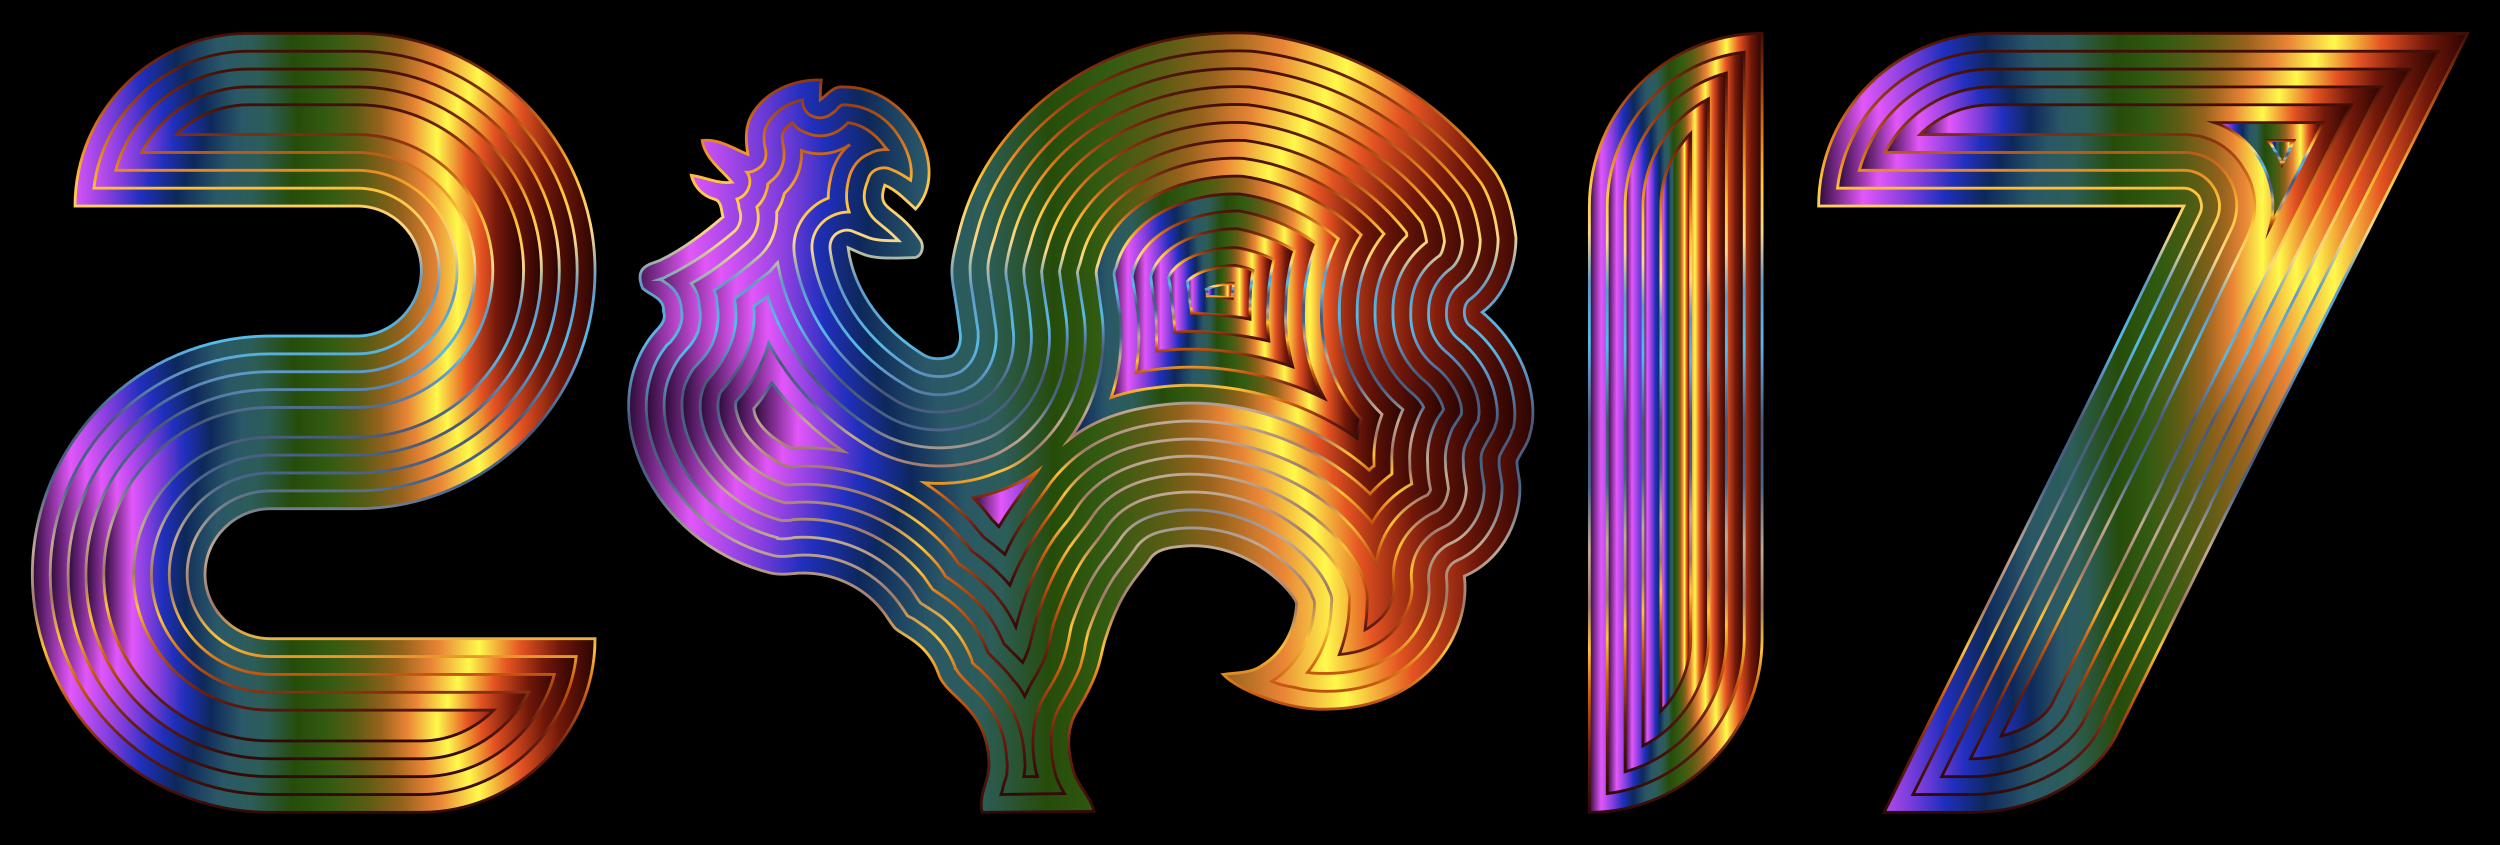 <?xml version="1.0" encoding="utf-8"?>

<!DOCTYPE svg PUBLIC "-//W3C//DTD SVG 1.1//EN" "http://www.w3.org/Graphics/SVG/1.1/DTD/svg11.dtd">
<svg version="1.1"
	 id="Layer_1" image-rendering="optimizeQuality" text-rendering="geometricPrecision" shape-rendering="geometricPrecision"
	 xmlns="http://www.w3.org/2000/svg" xmlns:xlink="http://www.w3.org/1999/xlink" x="0px" y="0px" viewBox="0 0 2628 888.505"
	 style="enable-background:new 0 0 2628 888.505;" xml:space="preserve">
<style type="text/css">
	.st0{fill:url(#SVGID_1_);stroke:url(#SVGID_2_);stroke-width:3;stroke-miterlimit:10;}
	.st1{fill:url(#SVGID_3_);stroke:url(#SVGID_4_);stroke-width:3;stroke-miterlimit:10;}
	.st2{fill:url(#SVGID_5_);stroke:url(#SVGID_6_);stroke-width:3;stroke-miterlimit:10;}
	.st3{fill:url(#SVGID_7_);stroke:url(#SVGID_8_);stroke-width:3;stroke-miterlimit:10;}
	.st4{fill:url(#SVGID_9_);stroke:url(#SVGID_10_);stroke-width:3;stroke-miterlimit:10;}
	.st5{fill:url(#SVGID_11_);stroke:url(#SVGID_12_);stroke-width:3;stroke-miterlimit:10;}
	.st6{fill:url(#SVGID_13_);stroke:url(#SVGID_14_);stroke-width:3;stroke-miterlimit:10;}
	.st7{fill:url(#SVGID_15_);stroke:url(#SVGID_16_);stroke-width:3;stroke-miterlimit:10;}
	.st8{fill:url(#SVGID_17_);stroke:url(#SVGID_18_);stroke-width:3;stroke-miterlimit:10;}
	.st9{fill:url(#SVGID_19_);stroke:url(#SVGID_20_);stroke-width:3;stroke-miterlimit:10;}
	.st10{fill:url(#SVGID_21_);stroke:url(#SVGID_22_);stroke-width:3;stroke-miterlimit:10;}
	.st11{fill:url(#SVGID_23_);stroke:url(#SVGID_24_);stroke-width:3;stroke-miterlimit:10;}
	.st12{fill:url(#SVGID_25_);stroke:url(#SVGID_26_);stroke-width:3;stroke-miterlimit:10;}
	.st13{fill:url(#SVGID_27_);stroke:url(#SVGID_28_);stroke-width:3;stroke-miterlimit:10;}
	.st14{fill:url(#SVGID_29_);stroke:url(#SVGID_30_);stroke-width:3;stroke-miterlimit:10;}
	.st15{fill:url(#SVGID_31_);stroke:url(#SVGID_32_);stroke-width:3;stroke-miterlimit:10;}
	.st16{fill:url(#SVGID_33_);stroke:url(#SVGID_34_);stroke-width:3;stroke-miterlimit:10;}
	.st17{fill:url(#SVGID_35_);stroke:url(#SVGID_36_);stroke-width:3;stroke-miterlimit:10;}
	.st18{fill:url(#SVGID_37_);stroke:url(#SVGID_38_);stroke-width:3;stroke-miterlimit:10;}
	.st19{fill:url(#SVGID_39_);stroke:url(#SVGID_40_);stroke-width:3;stroke-miterlimit:10;}
	.st20{fill:url(#SVGID_41_);stroke:url(#SVGID_42_);stroke-width:3;stroke-miterlimit:10;}
	.st21{fill:url(#SVGID_43_);stroke:url(#SVGID_44_);stroke-width:3;stroke-miterlimit:10;}
	.st22{fill:url(#SVGID_45_);stroke:url(#SVGID_46_);stroke-width:3;stroke-miterlimit:10;}
	.st23{fill:url(#SVGID_47_);stroke:url(#SVGID_48_);stroke-width:3;stroke-miterlimit:10;}
	.st24{fill:url(#SVGID_49_);stroke:url(#SVGID_50_);stroke-width:3;stroke-miterlimit:10;}
	.st25{fill:url(#SVGID_51_);stroke:url(#SVGID_52_);stroke-width:3;stroke-miterlimit:10;}
	.st26{fill:url(#SVGID_53_);stroke:url(#SVGID_54_);stroke-width:3;stroke-miterlimit:10;}
	.st27{fill:url(#SVGID_55_);stroke:url(#SVGID_56_);stroke-width:3;stroke-miterlimit:10;}
	.st28{fill:url(#SVGID_57_);stroke:url(#SVGID_58_);stroke-width:3;stroke-miterlimit:10;}
	.st29{fill:url(#SVGID_59_);stroke:url(#SVGID_60_);stroke-width:3;stroke-miterlimit:10;}
	.st30{fill:url(#SVGID_61_);stroke:url(#SVGID_62_);stroke-width:3;stroke-miterlimit:10;}
	.st31{fill:url(#SVGID_63_);stroke:url(#SVGID_64_);stroke-width:3;stroke-miterlimit:10;}
</style>
<rect width="2628" height="888.505"/>
<g id="Layer_x0020_1">
	<g id="_799326752">
		<linearGradient id="SVGID_1_" gradientUnits="userSpaceOnUse" x1="660.788" y1="444.252" x2="1611.418" y2="444.252">
			<stop  offset="0" style="stop-color:#2D0B38"/>
			<stop  offset="0.068" style="stop-color:#E257F9"/>
			<stop  offset="0.136" style="stop-color:#813EDD"/>
			<stop  offset="0.192" style="stop-color:#202FBE"/>
			<stop  offset="0.256" style="stop-color:#0D285B"/>
			<stop  offset="0.328" style="stop-color:#2A5867"/>
			<stop  offset="0.389" style="stop-color:#2C5D58"/>
			<stop  offset="0.462" style="stop-color:#264C0A"/>
			<stop  offset="0.529" style="stop-color:#325B11"/>
			<stop  offset="0.597" style="stop-color:#5B5C14"/>
			<stop  offset="0.658" style="stop-color:#96621C"/>
			<stop  offset="0.724" style="stop-color:#EA8536"/>
			<stop  offset="0.794" style="stop-color:#FFF94C"/>
			<stop  offset="0.867" style="stop-color:#E55322"/>
			<stop  offset="0.937" style="stop-color:#72180A"/>
			<stop  offset="1" style="stop-color:#2B0401"/>
		</linearGradient>
		<linearGradient id="SVGID_2_" gradientUnits="userSpaceOnUse" x1="1136.103" y1="855.475" x2="1136.103" y2="33.04">
			<stop  offset="0" style="stop-color:#310908"/>
			<stop  offset="0.078" style="stop-color:#671E11"/>
			<stop  offset="0.151" style="stop-color:#C95A10"/>
			<stop  offset="0.211" style="stop-color:#FDC339"/>
			<stop  offset="0.266" style="stop-color:#A0796A"/>
			<stop  offset="0.338" style="stop-color:#C1AA94"/>
			<stop  offset="0.419" style="stop-color:#496589"/>
			<stop  offset="0.501" style="stop-color:#4A5877"/>
			<stop  offset="0.572" style="stop-color:#5F99C9"/>
			<stop  offset="0.604" style="stop-color:#55BCE8"/>
			<stop  offset="0.679" style="stop-color:#6199C7"/>
			<stop  offset="0.745" style="stop-color:#FAD88A"/>
			<stop  offset="0.809" style="stop-color:#FEC63A"/>
			<stop  offset="0.857" style="stop-color:#E78822"/>
			<stop  offset="0.933" style="stop-color:#953A11"/>
			<stop  offset="1" style="stop-color:#3F0D05"/>
		</linearGradient>
		<path class="st0" d="M1593.576,249.955c-3.13-23.993-8.346-47.987-21.907-68.851c-59.462-80.326-154.393-134.572-253.496-146.047
			c-155.436-8.346-277.49,85.542-308.786,204.466c-14.605,55.289-8.346,41.728,0,110.579c1.043,8.346-1.043,18.777-8.346,23.993
			c-10.432,4.173-21.907,4.173-30.253-1.043c-40.685-25.037-73.024-64.678-79.283-112.665c19.821,8.346,20.864,12.518,67.808,10.432
			c9.389,1.043,13.562-12.518,7.302-19.821c-26.08-37.555-45.901-28.166-36.512-56.333c12.518,5.216,21.907,15.648,32.339,25.037
			c38.598-41.728-6.259-129.356-76.153-128.313c-10.432-1.043-16.691,8.346-23.994,13.562c0-7.302,0-13.562,1.043-20.864
			c-29.209-1.043-60.505,12.518-74.067,38.598c-6.259,12.518-5.216,26.08-3.13,39.641c-15.648-6.259-30.253-16.691-47.987-14.605
			c3.13,18.778,19.821,30.253,31.296,43.814c-14.605,2.086-28.166-5.216-42.771-7.302c3.13,12.518,12.518,21.907,23.993,25.037
			c8.346,2.086,7.302,12.518,9.389,18.778c-20.864,17.734-42.771,34.425-66.764,45.901c-10.432,4.173-27.123,6.259-17.734,29.209
			c8.346,7.302,22.95,10.432,21.907,23.993c4.173,11.475-7.302,18.777-12.518,26.08c-61.549,80.326,0,215.941,122.054,248.28
			c10.432,3.13,20.864,2.086,31.296,1.043c33.382-2.086,67.808,12.518,88.672,38.598c5.216,6.259,8.346,12.518,13.562,18.778
			c8.346,8.346,34.425,15.648,45.901,47.987c8.346,26.08,51.117,34.425,53.203,93.888c1.043,17.734-11.475,33.382-7.302,52.16
			l117.881-1.043c-4.173-16.691-19.821-29.209-22.95-46.944c-5.216-18.777-6.259-39.641,4.173-57.376
			c28.166-46.944,23.994-58.419,31.296-79.283c15.648-49.03,33.382-63.635,45.901-81.369c6.259-10.432,20.864-12.518,32.339-13.562
			c64.678-7.302,114.751,41.728,122.054,59.462c-1.043,26.08-13.562,52.16-36.512,65.721c-11.475,8.346-26.08,7.302-40.685,9.389
			c14.605,15.648,67.808,38.598,109.535,36.512c103.276-1.043,151.263-79.283,143.961-139.788
			c36.512-15.648,58.419-54.246,58.419-92.844c0-9.389-3.13-18.778-3.13-28.166c4.173-9.389,11.475-17.734,13.562-28.166
			c9.389-29.209,0-86.585-50.073-128.313C1582.101,310.46,1593.576,279.164,1593.576,249.955z"/>
		<linearGradient id="SVGID_3_" gradientUnits="userSpaceOnUse" x1="34" y1="444.511" x2="625.491" y2="444.511">
			<stop  offset="0" style="stop-color:#2D0B38"/>
			<stop  offset="0.068" style="stop-color:#E257F9"/>
			<stop  offset="0.136" style="stop-color:#813EDD"/>
			<stop  offset="0.192" style="stop-color:#202FBE"/>
			<stop  offset="0.256" style="stop-color:#0D285B"/>
			<stop  offset="0.328" style="stop-color:#2A5867"/>
			<stop  offset="0.389" style="stop-color:#2C5D58"/>
			<stop  offset="0.462" style="stop-color:#264C0A"/>
			<stop  offset="0.529" style="stop-color:#325B11"/>
			<stop  offset="0.597" style="stop-color:#5B5C14"/>
			<stop  offset="0.658" style="stop-color:#96621C"/>
			<stop  offset="0.724" style="stop-color:#EA8536"/>
			<stop  offset="0.794" style="stop-color:#FFF94C"/>
			<stop  offset="0.867" style="stop-color:#E55322"/>
			<stop  offset="0.937" style="stop-color:#72180A"/>
			<stop  offset="1" style="stop-color:#2B0401"/>
		</linearGradient>
		<linearGradient id="SVGID_4_" gradientUnits="userSpaceOnUse" x1="329.746" y1="855.465" x2="329.746" y2="33.557">
			<stop  offset="0" style="stop-color:#310908"/>
			<stop  offset="0.078" style="stop-color:#671E11"/>
			<stop  offset="0.151" style="stop-color:#C95A10"/>
			<stop  offset="0.211" style="stop-color:#FDC339"/>
			<stop  offset="0.266" style="stop-color:#A0796A"/>
			<stop  offset="0.338" style="stop-color:#C1AA94"/>
			<stop  offset="0.419" style="stop-color:#496589"/>
			<stop  offset="0.501" style="stop-color:#4A5877"/>
			<stop  offset="0.572" style="stop-color:#5F99C9"/>
			<stop  offset="0.604" style="stop-color:#55BCE8"/>
			<stop  offset="0.679" style="stop-color:#6199C7"/>
			<stop  offset="0.745" style="stop-color:#FAD88A"/>
			<stop  offset="0.809" style="stop-color:#FEC63A"/>
			<stop  offset="0.857" style="stop-color:#E78822"/>
			<stop  offset="0.933" style="stop-color:#953A11"/>
			<stop  offset="1" style="stop-color:#3F0D05"/>
		</linearGradient>
		<path class="st1" d="M284.367,671.406h341.125c0,100.147-82.412,182.559-182.559,182.559H284.367
			C145.622,853.965,34,742.343,34,603.598c0-137.702,111.622-250.367,250.367-250.367h90.758c37.555,0,67.808-31.296,67.808-68.851
			s-30.253-67.808-67.808-67.808H78.857c0-100.147,82.412-181.516,182.559-181.516h113.708
			c137.702,0,250.367,112.665,250.367,249.324c0,138.745-112.665,250.367-250.367,250.367h-90.758
			c-37.555,0-68.851,31.296-68.851,68.851S246.812,671.406,284.367,671.406z"/>
		<linearGradient id="SVGID_5_" gradientUnits="userSpaceOnUse" x1="1670.773" y1="444.511" x2="1852.289" y2="444.511">
			<stop  offset="0" style="stop-color:#2D0B38"/>
			<stop  offset="0.068" style="stop-color:#E257F9"/>
			<stop  offset="0.136" style="stop-color:#813EDD"/>
			<stop  offset="0.192" style="stop-color:#202FBE"/>
			<stop  offset="0.256" style="stop-color:#0D285B"/>
			<stop  offset="0.328" style="stop-color:#2A5867"/>
			<stop  offset="0.389" style="stop-color:#2C5D58"/>
			<stop  offset="0.462" style="stop-color:#264C0A"/>
			<stop  offset="0.529" style="stop-color:#325B11"/>
			<stop  offset="0.597" style="stop-color:#5B5C14"/>
			<stop  offset="0.658" style="stop-color:#96621C"/>
			<stop  offset="0.724" style="stop-color:#EA8536"/>
			<stop  offset="0.794" style="stop-color:#FFF94C"/>
			<stop  offset="0.867" style="stop-color:#E55322"/>
			<stop  offset="0.937" style="stop-color:#72180A"/>
			<stop  offset="1" style="stop-color:#2B0401"/>
		</linearGradient>
		<linearGradient id="SVGID_6_" gradientUnits="userSpaceOnUse" x1="1761.531" y1="855.465" x2="1761.531" y2="33.557">
			<stop  offset="0" style="stop-color:#310908"/>
			<stop  offset="0.078" style="stop-color:#671E11"/>
			<stop  offset="0.151" style="stop-color:#C95A10"/>
			<stop  offset="0.211" style="stop-color:#FDC339"/>
			<stop  offset="0.266" style="stop-color:#A0796A"/>
			<stop  offset="0.338" style="stop-color:#C1AA94"/>
			<stop  offset="0.419" style="stop-color:#496589"/>
			<stop  offset="0.501" style="stop-color:#4A5877"/>
			<stop  offset="0.572" style="stop-color:#5F99C9"/>
			<stop  offset="0.604" style="stop-color:#55BCE8"/>
			<stop  offset="0.679" style="stop-color:#6199C7"/>
			<stop  offset="0.745" style="stop-color:#FAD88A"/>
			<stop  offset="0.809" style="stop-color:#FEC63A"/>
			<stop  offset="0.857" style="stop-color:#E78822"/>
			<stop  offset="0.933" style="stop-color:#953A11"/>
			<stop  offset="1" style="stop-color:#3F0D05"/>
		</linearGradient>
		<path class="st2" d="M1670.773,216.573c0-100.147,81.369-181.516,181.516-181.516v636.349
			c0,100.147-81.369,182.559-181.516,182.559V216.573z"/>
		<linearGradient id="SVGID_7_" gradientUnits="userSpaceOnUse" x1="1911.751" y1="444.511" x2="2594" y2="444.511">
			<stop  offset="0" style="stop-color:#2D0B38"/>
			<stop  offset="0.068" style="stop-color:#E257F9"/>
			<stop  offset="0.136" style="stop-color:#813EDD"/>
			<stop  offset="0.192" style="stop-color:#202FBE"/>
			<stop  offset="0.256" style="stop-color:#0D285B"/>
			<stop  offset="0.328" style="stop-color:#2A5867"/>
			<stop  offset="0.389" style="stop-color:#2C5D58"/>
			<stop  offset="0.462" style="stop-color:#264C0A"/>
			<stop  offset="0.529" style="stop-color:#325B11"/>
			<stop  offset="0.597" style="stop-color:#5B5C14"/>
			<stop  offset="0.658" style="stop-color:#96621C"/>
			<stop  offset="0.724" style="stop-color:#EA8536"/>
			<stop  offset="0.794" style="stop-color:#FFF94C"/>
			<stop  offset="0.867" style="stop-color:#E55322"/>
			<stop  offset="0.937" style="stop-color:#72180A"/>
			<stop  offset="1" style="stop-color:#2B0401"/>
		</linearGradient>
		<linearGradient id="SVGID_8_" gradientUnits="userSpaceOnUse" x1="2253.342" y1="855.465" x2="2253.342" y2="33.557">
			<stop  offset="0" style="stop-color:#310908"/>
			<stop  offset="0.078" style="stop-color:#671E11"/>
			<stop  offset="0.151" style="stop-color:#C95A10"/>
			<stop  offset="0.211" style="stop-color:#FDC339"/>
			<stop  offset="0.266" style="stop-color:#A0796A"/>
			<stop  offset="0.338" style="stop-color:#C1AA94"/>
			<stop  offset="0.419" style="stop-color:#496589"/>
			<stop  offset="0.501" style="stop-color:#4A5877"/>
			<stop  offset="0.572" style="stop-color:#5F99C9"/>
			<stop  offset="0.604" style="stop-color:#55BCE8"/>
			<stop  offset="0.679" style="stop-color:#6199C7"/>
			<stop  offset="0.745" style="stop-color:#FAD88A"/>
			<stop  offset="0.809" style="stop-color:#FEC63A"/>
			<stop  offset="0.857" style="stop-color:#E78822"/>
			<stop  offset="0.933" style="stop-color:#953A11"/>
			<stop  offset="1" style="stop-color:#3F0D05"/>
		</linearGradient>
		<path class="st3" d="M2594,35.057L2340.504,538.92l-116.838,235.762c-25.037,46.944-87.628,79.283-150.22,79.283h-92.844
			l224.287-450.66l90.758-186.732h-383.896c0-100.147,82.412-181.516,182.559-181.516H2594L2594,35.057z"/>
	</g>
	<g id="_799340864">
		<g>
			<linearGradient id="SVGID_9_" gradientUnits="userSpaceOnUse" x1="1931.571" y1="444.511" x2="2563.747" y2="444.511">
				<stop  offset="0" style="stop-color:#2D0B38"/>
				<stop  offset="0.068" style="stop-color:#E257F9"/>
				<stop  offset="0.136" style="stop-color:#813EDD"/>
				<stop  offset="0.192" style="stop-color:#202FBE"/>
				<stop  offset="0.256" style="stop-color:#0D285B"/>
				<stop  offset="0.328" style="stop-color:#2A5867"/>
				<stop  offset="0.389" style="stop-color:#2C5D58"/>
				<stop  offset="0.462" style="stop-color:#264C0A"/>
				<stop  offset="0.529" style="stop-color:#325B11"/>
				<stop  offset="0.597" style="stop-color:#5B5C14"/>
				<stop  offset="0.658" style="stop-color:#96621C"/>
				<stop  offset="0.724" style="stop-color:#EA8536"/>
				<stop  offset="0.794" style="stop-color:#FFF94C"/>
				<stop  offset="0.867" style="stop-color:#E55322"/>
				<stop  offset="0.937" style="stop-color:#72180A"/>
				<stop  offset="1" style="stop-color:#2B0401"/>
			</linearGradient>
			<linearGradient id="SVGID_10_" gradientUnits="userSpaceOnUse" x1="2248.036" y1="836.687" x2="2248.036" y2="52.334">
				<stop  offset="0" style="stop-color:#310908"/>
				<stop  offset="0.078" style="stop-color:#671E11"/>
				<stop  offset="0.151" style="stop-color:#C95A10"/>
				<stop  offset="0.211" style="stop-color:#FDC339"/>
				<stop  offset="0.266" style="stop-color:#A0796A"/>
				<stop  offset="0.338" style="stop-color:#C1AA94"/>
				<stop  offset="0.419" style="stop-color:#496589"/>
				<stop  offset="0.501" style="stop-color:#4A5877"/>
				<stop  offset="0.572" style="stop-color:#5F99C9"/>
				<stop  offset="0.604" style="stop-color:#55BCE8"/>
				<stop  offset="0.679" style="stop-color:#6199C7"/>
				<stop  offset="0.745" style="stop-color:#FAD88A"/>
				<stop  offset="0.809" style="stop-color:#FEC63A"/>
				<stop  offset="0.857" style="stop-color:#E78822"/>
				<stop  offset="0.933" style="stop-color:#953A11"/>
				<stop  offset="1" style="stop-color:#3F0D05"/>
			</linearGradient>
			<path class="st4" d="M2563.747,53.834H2094.31c-83.456,0-153.35,62.592-162.739,143.961h364.075
				c6.259,0,11.475,3.13,15.648,8.346c3.13,6.259,4.173,12.518,1.043,18.777l-89.715,186.732l0,0l-211.768,423.537h62.592
				c49.03,0,109.535-23.993,133.529-68.851l116.838-235.762c0,0,0,0,0-1.043L2563.747,53.834z"/>
			<linearGradient id="SVGID_11_" gradientUnits="userSpaceOnUse" x1="1954.522" y1="444.511" x2="2533.495" y2="444.511">
				<stop  offset="0" style="stop-color:#2D0B38"/>
				<stop  offset="0.068" style="stop-color:#E257F9"/>
				<stop  offset="0.136" style="stop-color:#813EDD"/>
				<stop  offset="0.192" style="stop-color:#202FBE"/>
				<stop  offset="0.256" style="stop-color:#0D285B"/>
				<stop  offset="0.328" style="stop-color:#2A5867"/>
				<stop  offset="0.389" style="stop-color:#2C5D58"/>
				<stop  offset="0.462" style="stop-color:#264C0A"/>
				<stop  offset="0.529" style="stop-color:#325B11"/>
				<stop  offset="0.597" style="stop-color:#5B5C14"/>
				<stop  offset="0.658" style="stop-color:#96621C"/>
				<stop  offset="0.724" style="stop-color:#EA8536"/>
				<stop  offset="0.794" style="stop-color:#FFF94C"/>
				<stop  offset="0.867" style="stop-color:#E55322"/>
				<stop  offset="0.937" style="stop-color:#72180A"/>
				<stop  offset="1" style="stop-color:#2B0401"/>
			</linearGradient>
			<linearGradient id="SVGID_12_" gradientUnits="userSpaceOnUse" x1="2244.246" y1="817.91" x2="2244.246" y2="71.112">
				<stop  offset="0" style="stop-color:#310908"/>
				<stop  offset="0.078" style="stop-color:#671E11"/>
				<stop  offset="0.151" style="stop-color:#C95A10"/>
				<stop  offset="0.211" style="stop-color:#FDC339"/>
				<stop  offset="0.266" style="stop-color:#A0796A"/>
				<stop  offset="0.338" style="stop-color:#C1AA94"/>
				<stop  offset="0.419" style="stop-color:#496589"/>
				<stop  offset="0.501" style="stop-color:#4A5877"/>
				<stop  offset="0.572" style="stop-color:#5F99C9"/>
				<stop  offset="0.604" style="stop-color:#55BCE8"/>
				<stop  offset="0.679" style="stop-color:#6199C7"/>
				<stop  offset="0.745" style="stop-color:#FAD88A"/>
				<stop  offset="0.809" style="stop-color:#FEC63A"/>
				<stop  offset="0.857" style="stop-color:#E78822"/>
				<stop  offset="0.933" style="stop-color:#953A11"/>
				<stop  offset="1" style="stop-color:#3F0D05"/>
			</linearGradient>
			<path class="st5" d="M2533.495,72.612H2094.31c-66.765,0-123.097,44.857-139.788,106.406h341.125
				c12.518,0,23.994,6.259,31.296,17.734s8.345,23.993,2.086,36.512l-89.715,185.689c0,1.043,0,1.043,0,1.043L2041.107,816.41
				h32.339c41.728,0,95.974-20.864,116.838-58.419l116.838-235.762v-1.043L2533.495,72.612z"/>
			<linearGradient id="SVGID_13_" gradientUnits="userSpaceOnUse" x1="1981.645" y1="444.511" x2="2503.242" y2="444.511">
				<stop  offset="0" style="stop-color:#2D0B38"/>
				<stop  offset="0.068" style="stop-color:#E257F9"/>
				<stop  offset="0.136" style="stop-color:#813EDD"/>
				<stop  offset="0.192" style="stop-color:#202FBE"/>
				<stop  offset="0.256" style="stop-color:#0D285B"/>
				<stop  offset="0.328" style="stop-color:#2A5867"/>
				<stop  offset="0.389" style="stop-color:#2C5D58"/>
				<stop  offset="0.462" style="stop-color:#264C0A"/>
				<stop  offset="0.529" style="stop-color:#325B11"/>
				<stop  offset="0.597" style="stop-color:#5B5C14"/>
				<stop  offset="0.658" style="stop-color:#96621C"/>
				<stop  offset="0.724" style="stop-color:#EA8536"/>
				<stop  offset="0.794" style="stop-color:#FFF94C"/>
				<stop  offset="0.867" style="stop-color:#E55322"/>
				<stop  offset="0.937" style="stop-color:#72180A"/>
				<stop  offset="1" style="stop-color:#2B0401"/>
			</linearGradient>
			<linearGradient id="SVGID_14_" gradientUnits="userSpaceOnUse" x1="2242.435" y1="799.132" x2="2242.435" y2="89.889">
				<stop  offset="0" style="stop-color:#310908"/>
				<stop  offset="0.078" style="stop-color:#671E11"/>
				<stop  offset="0.151" style="stop-color:#C95A10"/>
				<stop  offset="0.211" style="stop-color:#FDC339"/>
				<stop  offset="0.266" style="stop-color:#A0796A"/>
				<stop  offset="0.338" style="stop-color:#C1AA94"/>
				<stop  offset="0.419" style="stop-color:#496589"/>
				<stop  offset="0.501" style="stop-color:#4A5877"/>
				<stop  offset="0.572" style="stop-color:#5F99C9"/>
				<stop  offset="0.604" style="stop-color:#55BCE8"/>
				<stop  offset="0.679" style="stop-color:#6199C7"/>
				<stop  offset="0.745" style="stop-color:#FAD88A"/>
				<stop  offset="0.809" style="stop-color:#FEC63A"/>
				<stop  offset="0.857" style="stop-color:#E78822"/>
				<stop  offset="0.933" style="stop-color:#953A11"/>
				<stop  offset="1" style="stop-color:#3F0D05"/>
			</linearGradient>
			<path class="st6" d="M2503.242,91.389H2094.31c-49.03,0-91.801,28.166-112.665,68.851h314.002
				c19.821,0,36.512,9.389,46.944,26.08s11.475,36.512,3.13,54.246l-89.715,186.732c0,1.043,0,1.043,0,1.043l-184.646,369.291h2.086
				c34.426,0,82.412-16.691,100.147-49.03l116.838-234.719c0-1.043,0-1.043,0-1.043L2503.242,91.389z"/>
			<linearGradient id="SVGID_15_" gradientUnits="userSpaceOnUse" x1="2018.157" y1="441.903" x2="2471.946" y2="441.903">
				<stop  offset="0" style="stop-color:#2D0B38"/>
				<stop  offset="0.068" style="stop-color:#E257F9"/>
				<stop  offset="0.136" style="stop-color:#813EDD"/>
				<stop  offset="0.192" style="stop-color:#202FBE"/>
				<stop  offset="0.256" style="stop-color:#0D285B"/>
				<stop  offset="0.328" style="stop-color:#2A5867"/>
				<stop  offset="0.389" style="stop-color:#2C5D58"/>
				<stop  offset="0.462" style="stop-color:#264C0A"/>
				<stop  offset="0.529" style="stop-color:#325B11"/>
				<stop  offset="0.597" style="stop-color:#5B5C14"/>
				<stop  offset="0.658" style="stop-color:#96621C"/>
				<stop  offset="0.724" style="stop-color:#EA8536"/>
				<stop  offset="0.794" style="stop-color:#FFF94C"/>
				<stop  offset="0.867" style="stop-color:#E55322"/>
				<stop  offset="0.937" style="stop-color:#72180A"/>
				<stop  offset="1" style="stop-color:#2B0401"/>
			</linearGradient>
			<linearGradient id="SVGID_16_" gradientUnits="userSpaceOnUse" x1="2244.457" y1="775.843" x2="2244.457" y2="108.667">
				<stop  offset="0" style="stop-color:#310908"/>
				<stop  offset="0.078" style="stop-color:#671E11"/>
				<stop  offset="0.151" style="stop-color:#C95A10"/>
				<stop  offset="0.211" style="stop-color:#FDC339"/>
				<stop  offset="0.266" style="stop-color:#A0796A"/>
				<stop  offset="0.338" style="stop-color:#C1AA94"/>
				<stop  offset="0.419" style="stop-color:#496589"/>
				<stop  offset="0.501" style="stop-color:#4A5877"/>
				<stop  offset="0.572" style="stop-color:#5F99C9"/>
				<stop  offset="0.604" style="stop-color:#55BCE8"/>
				<stop  offset="0.679" style="stop-color:#6199C7"/>
				<stop  offset="0.745" style="stop-color:#FAD88A"/>
				<stop  offset="0.809" style="stop-color:#FEC63A"/>
				<stop  offset="0.857" style="stop-color:#E78822"/>
				<stop  offset="0.933" style="stop-color:#953A11"/>
				<stop  offset="1" style="stop-color:#3F0D05"/>
			</linearGradient>
			<path class="st7" d="M2471.946,110.167H2094.31c-30.253,0-56.333,11.475-76.153,31.296h277.49
				c26.08,0,49.03,12.518,62.592,35.469c14.605,21.907,15.648,47.987,4.173,71.98l-89.715,186.732v1.043l-168.998,336.952
				c21.907-5.216,43.814-16.691,53.203-33.382l116.838-234.719c0-1.043,0-1.043,0-1.043L2471.946,110.167z"/>
			<linearGradient id="SVGID_17_" gradientUnits="userSpaceOnUse" x1="2327.985" y1="183.712" x2="2441.694" y2="183.712">
				<stop  offset="0" style="stop-color:#2D0B38"/>
				<stop  offset="0.068" style="stop-color:#E257F9"/>
				<stop  offset="0.136" style="stop-color:#813EDD"/>
				<stop  offset="0.192" style="stop-color:#202FBE"/>
				<stop  offset="0.256" style="stop-color:#0D285B"/>
				<stop  offset="0.328" style="stop-color:#2A5867"/>
				<stop  offset="0.389" style="stop-color:#2C5D58"/>
				<stop  offset="0.462" style="stop-color:#264C0A"/>
				<stop  offset="0.529" style="stop-color:#325B11"/>
				<stop  offset="0.597" style="stop-color:#5B5C14"/>
				<stop  offset="0.658" style="stop-color:#96621C"/>
				<stop  offset="0.724" style="stop-color:#EA8536"/>
				<stop  offset="0.794" style="stop-color:#FFF94C"/>
				<stop  offset="0.867" style="stop-color:#E55322"/>
				<stop  offset="0.937" style="stop-color:#72180A"/>
				<stop  offset="1" style="stop-color:#2B0401"/>
			</linearGradient>
			<linearGradient id="SVGID_18_" gradientUnits="userSpaceOnUse" x1="2381.436" y1="251.725" x2="2381.436" y2="127.444">
				<stop  offset="0" style="stop-color:#310908"/>
				<stop  offset="0.078" style="stop-color:#671E11"/>
				<stop  offset="0.151" style="stop-color:#C95A10"/>
				<stop  offset="0.211" style="stop-color:#FDC339"/>
				<stop  offset="0.266" style="stop-color:#A0796A"/>
				<stop  offset="0.338" style="stop-color:#C1AA94"/>
				<stop  offset="0.419" style="stop-color:#496589"/>
				<stop  offset="0.501" style="stop-color:#4A5877"/>
				<stop  offset="0.572" style="stop-color:#5F99C9"/>
				<stop  offset="0.604" style="stop-color:#55BCE8"/>
				<stop  offset="0.679" style="stop-color:#6199C7"/>
				<stop  offset="0.745" style="stop-color:#FAD88A"/>
				<stop  offset="0.809" style="stop-color:#FEC63A"/>
				<stop  offset="0.857" style="stop-color:#E78822"/>
				<stop  offset="0.933" style="stop-color:#953A11"/>
				<stop  offset="1" style="stop-color:#3F0D05"/>
			</linearGradient>
			<path class="st8" d="M2441.694,128.944h-113.708c18.778,6.259,35.469,19.821,46.944,37.555
				c13.562,22.95,17.734,47.987,11.475,71.98L2441.694,128.944z"/>
			<linearGradient id="SVGID_19_" gradientUnits="userSpaceOnUse" x1="2384.318" y1="160.24" x2="2411.441" y2="160.24">
				<stop  offset="0" style="stop-color:#2D0B38"/>
				<stop  offset="0.068" style="stop-color:#E257F9"/>
				<stop  offset="0.136" style="stop-color:#813EDD"/>
				<stop  offset="0.192" style="stop-color:#202FBE"/>
				<stop  offset="0.256" style="stop-color:#0D285B"/>
				<stop  offset="0.328" style="stop-color:#2A5867"/>
				<stop  offset="0.389" style="stop-color:#2C5D58"/>
				<stop  offset="0.462" style="stop-color:#264C0A"/>
				<stop  offset="0.529" style="stop-color:#325B11"/>
				<stop  offset="0.597" style="stop-color:#5B5C14"/>
				<stop  offset="0.658" style="stop-color:#96621C"/>
				<stop  offset="0.724" style="stop-color:#EA8536"/>
				<stop  offset="0.794" style="stop-color:#FFF94C"/>
				<stop  offset="0.867" style="stop-color:#E55322"/>
				<stop  offset="0.937" style="stop-color:#72180A"/>
				<stop  offset="1" style="stop-color:#2B0401"/>
			</linearGradient>
			<linearGradient id="SVGID_20_" gradientUnits="userSpaceOnUse" x1="2397.282" y1="176.668" x2="2397.282" y2="146.222">
				<stop  offset="0" style="stop-color:#310908"/>
				<stop  offset="0.078" style="stop-color:#671E11"/>
				<stop  offset="0.151" style="stop-color:#C95A10"/>
				<stop  offset="0.211" style="stop-color:#FDC339"/>
				<stop  offset="0.266" style="stop-color:#A0796A"/>
				<stop  offset="0.338" style="stop-color:#C1AA94"/>
				<stop  offset="0.419" style="stop-color:#496589"/>
				<stop  offset="0.501" style="stop-color:#4A5877"/>
				<stop  offset="0.572" style="stop-color:#5F99C9"/>
				<stop  offset="0.604" style="stop-color:#55BCE8"/>
				<stop  offset="0.679" style="stop-color:#6199C7"/>
				<stop  offset="0.745" style="stop-color:#FAD88A"/>
				<stop  offset="0.809" style="stop-color:#FEC63A"/>
				<stop  offset="0.857" style="stop-color:#E78822"/>
				<stop  offset="0.933" style="stop-color:#953A11"/>
				<stop  offset="1" style="stop-color:#3F0D05"/>
			</linearGradient>
			<path class="st9" d="M2411.441,147.722h-27.123c2.086,2.086,4.173,5.216,6.259,9.389c3.13,4.173,6.259,9.389,8.346,15.648
				L2411.441,147.722z"/>
		</g>
		<g>
			<linearGradient id="SVGID_21_" gradientUnits="userSpaceOnUse" x1="1689.55" y1="444.511" x2="1833.511" y2="444.511">
				<stop  offset="0" style="stop-color:#2D0B38"/>
				<stop  offset="0.068" style="stop-color:#E257F9"/>
				<stop  offset="0.136" style="stop-color:#813EDD"/>
				<stop  offset="0.192" style="stop-color:#202FBE"/>
				<stop  offset="0.256" style="stop-color:#0D285B"/>
				<stop  offset="0.328" style="stop-color:#2A5867"/>
				<stop  offset="0.389" style="stop-color:#2C5D58"/>
				<stop  offset="0.462" style="stop-color:#264C0A"/>
				<stop  offset="0.529" style="stop-color:#325B11"/>
				<stop  offset="0.597" style="stop-color:#5B5C14"/>
				<stop  offset="0.658" style="stop-color:#96621C"/>
				<stop  offset="0.724" style="stop-color:#EA8536"/>
				<stop  offset="0.794" style="stop-color:#FFF94C"/>
				<stop  offset="0.867" style="stop-color:#E55322"/>
				<stop  offset="0.937" style="stop-color:#72180A"/>
				<stop  offset="1" style="stop-color:#2B0401"/>
			</linearGradient>
			<linearGradient id="SVGID_22_" gradientUnits="userSpaceOnUse" x1="1761.531" y1="835.83" x2="1761.531" y2="53.192">
				<stop  offset="0" style="stop-color:#310908"/>
				<stop  offset="0.078" style="stop-color:#671E11"/>
				<stop  offset="0.151" style="stop-color:#C95A10"/>
				<stop  offset="0.211" style="stop-color:#FDC339"/>
				<stop  offset="0.266" style="stop-color:#A0796A"/>
				<stop  offset="0.338" style="stop-color:#C1AA94"/>
				<stop  offset="0.419" style="stop-color:#496589"/>
				<stop  offset="0.501" style="stop-color:#4A5877"/>
				<stop  offset="0.572" style="stop-color:#5F99C9"/>
				<stop  offset="0.604" style="stop-color:#55BCE8"/>
				<stop  offset="0.679" style="stop-color:#6199C7"/>
				<stop  offset="0.745" style="stop-color:#FAD88A"/>
				<stop  offset="0.809" style="stop-color:#FEC63A"/>
				<stop  offset="0.857" style="stop-color:#E78822"/>
				<stop  offset="0.933" style="stop-color:#953A11"/>
				<stop  offset="1" style="stop-color:#3F0D05"/>
			</linearGradient>
			<path class="st10" d="M1689.55,834.144c80.326-9.389,143.961-79.283,143.961-162.738V54.877
				c-80.326,9.389-143.961,78.24-143.961,161.695V834.144z"/>
			<linearGradient id="SVGID_23_" gradientUnits="userSpaceOnUse" x1="1708.328" y1="443.989" x2="1814.734" y2="443.989">
				<stop  offset="0" style="stop-color:#2D0B38"/>
				<stop  offset="0.068" style="stop-color:#E257F9"/>
				<stop  offset="0.136" style="stop-color:#813EDD"/>
				<stop  offset="0.192" style="stop-color:#202FBE"/>
				<stop  offset="0.256" style="stop-color:#0D285B"/>
				<stop  offset="0.328" style="stop-color:#2A5867"/>
				<stop  offset="0.389" style="stop-color:#2C5D58"/>
				<stop  offset="0.462" style="stop-color:#264C0A"/>
				<stop  offset="0.529" style="stop-color:#325B11"/>
				<stop  offset="0.597" style="stop-color:#5B5C14"/>
				<stop  offset="0.658" style="stop-color:#96621C"/>
				<stop  offset="0.724" style="stop-color:#EA8536"/>
				<stop  offset="0.794" style="stop-color:#FFF94C"/>
				<stop  offset="0.867" style="stop-color:#E55322"/>
				<stop  offset="0.937" style="stop-color:#72180A"/>
				<stop  offset="1" style="stop-color:#2B0401"/>
			</linearGradient>
			<linearGradient id="SVGID_24_" gradientUnits="userSpaceOnUse" x1="1761.531" y1="813.155" x2="1761.531" y2="74.824">
				<stop  offset="0" style="stop-color:#310908"/>
				<stop  offset="0.078" style="stop-color:#671E11"/>
				<stop  offset="0.151" style="stop-color:#C95A10"/>
				<stop  offset="0.211" style="stop-color:#FDC339"/>
				<stop  offset="0.266" style="stop-color:#A0796A"/>
				<stop  offset="0.338" style="stop-color:#C1AA94"/>
				<stop  offset="0.419" style="stop-color:#496589"/>
				<stop  offset="0.501" style="stop-color:#4A5877"/>
				<stop  offset="0.572" style="stop-color:#5F99C9"/>
				<stop  offset="0.604" style="stop-color:#55BCE8"/>
				<stop  offset="0.679" style="stop-color:#6199C7"/>
				<stop  offset="0.745" style="stop-color:#FAD88A"/>
				<stop  offset="0.809" style="stop-color:#FEC63A"/>
				<stop  offset="0.857" style="stop-color:#E78822"/>
				<stop  offset="0.933" style="stop-color:#953A11"/>
				<stop  offset="1" style="stop-color:#3F0D05"/>
			</linearGradient>
			<path class="st11" d="M1708.328,811.194c61.548-16.691,106.406-73.024,106.406-139.788V76.785
				c-61.548,16.691-106.406,73.024-106.406,139.788V811.194z"/>
			<linearGradient id="SVGID_25_" gradientUnits="userSpaceOnUse" x1="1727.105" y1="443.989" x2="1795.956" y2="443.989">
				<stop  offset="0" style="stop-color:#2D0B38"/>
				<stop  offset="0.068" style="stop-color:#E257F9"/>
				<stop  offset="0.136" style="stop-color:#813EDD"/>
				<stop  offset="0.192" style="stop-color:#202FBE"/>
				<stop  offset="0.256" style="stop-color:#0D285B"/>
				<stop  offset="0.328" style="stop-color:#2A5867"/>
				<stop  offset="0.389" style="stop-color:#2C5D58"/>
				<stop  offset="0.462" style="stop-color:#264C0A"/>
				<stop  offset="0.529" style="stop-color:#325B11"/>
				<stop  offset="0.597" style="stop-color:#5B5C14"/>
				<stop  offset="0.658" style="stop-color:#96621C"/>
				<stop  offset="0.724" style="stop-color:#EA8536"/>
				<stop  offset="0.794" style="stop-color:#FFF94C"/>
				<stop  offset="0.867" style="stop-color:#E55322"/>
				<stop  offset="0.937" style="stop-color:#72180A"/>
				<stop  offset="1" style="stop-color:#2B0401"/>
			</linearGradient>
			<linearGradient id="SVGID_26_" gradientUnits="userSpaceOnUse" x1="1761.531" y1="786.526" x2="1761.531" y2="101.453">
				<stop  offset="0" style="stop-color:#310908"/>
				<stop  offset="0.078" style="stop-color:#671E11"/>
				<stop  offset="0.151" style="stop-color:#C95A10"/>
				<stop  offset="0.211" style="stop-color:#FDC339"/>
				<stop  offset="0.266" style="stop-color:#A0796A"/>
				<stop  offset="0.338" style="stop-color:#C1AA94"/>
				<stop  offset="0.419" style="stop-color:#496589"/>
				<stop  offset="0.501" style="stop-color:#4A5877"/>
				<stop  offset="0.572" style="stop-color:#5F99C9"/>
				<stop  offset="0.604" style="stop-color:#55BCE8"/>
				<stop  offset="0.679" style="stop-color:#6199C7"/>
				<stop  offset="0.745" style="stop-color:#FAD88A"/>
				<stop  offset="0.809" style="stop-color:#FEC63A"/>
				<stop  offset="0.857" style="stop-color:#E78822"/>
				<stop  offset="0.933" style="stop-color:#953A11"/>
				<stop  offset="1" style="stop-color:#3F0D05"/>
			</linearGradient>
			<path class="st12" d="M1727.105,784.071c40.685-20.864,68.851-63.635,68.851-112.665V103.908
				c-40.685,20.864-68.851,63.635-68.851,112.665V784.071z"/>
			<linearGradient id="SVGID_27_" gradientUnits="userSpaceOnUse" x1="1745.883" y1="443.989" x2="1777.178" y2="443.989">
				<stop  offset="0" style="stop-color:#2D0B38"/>
				<stop  offset="0.068" style="stop-color:#E257F9"/>
				<stop  offset="0.136" style="stop-color:#813EDD"/>
				<stop  offset="0.192" style="stop-color:#202FBE"/>
				<stop  offset="0.256" style="stop-color:#0D285B"/>
				<stop  offset="0.328" style="stop-color:#2A5867"/>
				<stop  offset="0.389" style="stop-color:#2C5D58"/>
				<stop  offset="0.462" style="stop-color:#264C0A"/>
				<stop  offset="0.529" style="stop-color:#325B11"/>
				<stop  offset="0.597" style="stop-color:#5B5C14"/>
				<stop  offset="0.658" style="stop-color:#96621C"/>
				<stop  offset="0.724" style="stop-color:#EA8536"/>
				<stop  offset="0.794" style="stop-color:#FFF94C"/>
				<stop  offset="0.867" style="stop-color:#E55322"/>
				<stop  offset="0.937" style="stop-color:#72180A"/>
				<stop  offset="1" style="stop-color:#2B0401"/>
			</linearGradient>
			<linearGradient id="SVGID_28_" gradientUnits="userSpaceOnUse" x1="1761.531" y1="751.18" x2="1761.531" y2="136.798">
				<stop  offset="0" style="stop-color:#310908"/>
				<stop  offset="0.078" style="stop-color:#671E11"/>
				<stop  offset="0.151" style="stop-color:#C95A10"/>
				<stop  offset="0.211" style="stop-color:#FDC339"/>
				<stop  offset="0.266" style="stop-color:#A0796A"/>
				<stop  offset="0.338" style="stop-color:#C1AA94"/>
				<stop  offset="0.419" style="stop-color:#496589"/>
				<stop  offset="0.501" style="stop-color:#4A5877"/>
				<stop  offset="0.572" style="stop-color:#5F99C9"/>
				<stop  offset="0.604" style="stop-color:#55BCE8"/>
				<stop  offset="0.679" style="stop-color:#6199C7"/>
				<stop  offset="0.745" style="stop-color:#FAD88A"/>
				<stop  offset="0.809" style="stop-color:#FEC63A"/>
				<stop  offset="0.857" style="stop-color:#E78822"/>
				<stop  offset="0.933" style="stop-color:#953A11"/>
				<stop  offset="1" style="stop-color:#3F0D05"/>
			</linearGradient>
			<path class="st13" d="M1745.883,747.559c19.821-19.821,31.296-46.944,31.296-76.153V140.419
				c-19.821,19.821-31.296,46.944-31.296,76.153V747.559z"/>
		</g>
		<g>
			<linearGradient id="SVGID_29_" gradientUnits="userSpaceOnUse" x1="52.778" y1="444.511" x2="606.714" y2="444.511">
				<stop  offset="0" style="stop-color:#2D0B38"/>
				<stop  offset="0.068" style="stop-color:#E257F9"/>
				<stop  offset="0.136" style="stop-color:#813EDD"/>
				<stop  offset="0.192" style="stop-color:#202FBE"/>
				<stop  offset="0.256" style="stop-color:#0D285B"/>
				<stop  offset="0.328" style="stop-color:#2A5867"/>
				<stop  offset="0.389" style="stop-color:#2C5D58"/>
				<stop  offset="0.462" style="stop-color:#264C0A"/>
				<stop  offset="0.529" style="stop-color:#325B11"/>
				<stop  offset="0.597" style="stop-color:#5B5C14"/>
				<stop  offset="0.658" style="stop-color:#96621C"/>
				<stop  offset="0.724" style="stop-color:#EA8536"/>
				<stop  offset="0.794" style="stop-color:#FFF94C"/>
				<stop  offset="0.867" style="stop-color:#E55322"/>
				<stop  offset="0.937" style="stop-color:#72180A"/>
				<stop  offset="1" style="stop-color:#2B0401"/>
			</linearGradient>
			<linearGradient id="SVGID_30_" gradientUnits="userSpaceOnUse" x1="329.746" y1="836.687" x2="329.746" y2="52.334">
				<stop  offset="0" style="stop-color:#310908"/>
				<stop  offset="0.078" style="stop-color:#671E11"/>
				<stop  offset="0.151" style="stop-color:#C95A10"/>
				<stop  offset="0.211" style="stop-color:#FDC339"/>
				<stop  offset="0.266" style="stop-color:#A0796A"/>
				<stop  offset="0.338" style="stop-color:#C1AA94"/>
				<stop  offset="0.419" style="stop-color:#496589"/>
				<stop  offset="0.501" style="stop-color:#4A5877"/>
				<stop  offset="0.572" style="stop-color:#5F99C9"/>
				<stop  offset="0.604" style="stop-color:#55BCE8"/>
				<stop  offset="0.679" style="stop-color:#6199C7"/>
				<stop  offset="0.745" style="stop-color:#FAD88A"/>
				<stop  offset="0.809" style="stop-color:#FEC63A"/>
				<stop  offset="0.857" style="stop-color:#E78822"/>
				<stop  offset="0.933" style="stop-color:#953A11"/>
				<stop  offset="1" style="stop-color:#3F0D05"/>
			</linearGradient>
			<path class="st14" d="M98.678,197.795h276.447c47.987,0,86.585,39.641,86.585,86.585c0,47.987-38.598,87.628-86.585,87.628
				h-90.758c-128.313,0-231.589,103.276-231.589,231.589s103.276,231.589,231.589,231.589h158.566
				c83.456,0,153.35-63.635,162.738-145.004H284.367c-47.987,0-87.628-38.598-87.628-86.585s39.641-87.628,87.628-87.628h90.758
				c127.27,0,231.589-103.276,231.589-231.589c0-127.27-104.319-230.546-231.589-230.546H261.416
				C177.961,53.834,108.067,116.426,98.678,197.795z"/>
			<linearGradient id="SVGID_31_" gradientUnits="userSpaceOnUse" x1="71.555" y1="444.511" x2="587.936" y2="444.511">
				<stop  offset="0" style="stop-color:#2D0B38"/>
				<stop  offset="0.068" style="stop-color:#E257F9"/>
				<stop  offset="0.136" style="stop-color:#813EDD"/>
				<stop  offset="0.192" style="stop-color:#202FBE"/>
				<stop  offset="0.256" style="stop-color:#0D285B"/>
				<stop  offset="0.328" style="stop-color:#2A5867"/>
				<stop  offset="0.389" style="stop-color:#2C5D58"/>
				<stop  offset="0.462" style="stop-color:#264C0A"/>
				<stop  offset="0.529" style="stop-color:#325B11"/>
				<stop  offset="0.597" style="stop-color:#5B5C14"/>
				<stop  offset="0.658" style="stop-color:#96621C"/>
				<stop  offset="0.724" style="stop-color:#EA8536"/>
				<stop  offset="0.794" style="stop-color:#FFF94C"/>
				<stop  offset="0.867" style="stop-color:#E55322"/>
				<stop  offset="0.937" style="stop-color:#72180A"/>
				<stop  offset="1" style="stop-color:#2B0401"/>
			</linearGradient>
			<linearGradient id="SVGID_32_" gradientUnits="userSpaceOnUse" x1="329.746" y1="817.91" x2="329.746" y2="71.112">
				<stop  offset="0" style="stop-color:#310908"/>
				<stop  offset="0.078" style="stop-color:#671E11"/>
				<stop  offset="0.151" style="stop-color:#C95A10"/>
				<stop  offset="0.211" style="stop-color:#FDC339"/>
				<stop  offset="0.266" style="stop-color:#A0796A"/>
				<stop  offset="0.338" style="stop-color:#C1AA94"/>
				<stop  offset="0.419" style="stop-color:#496589"/>
				<stop  offset="0.501" style="stop-color:#4A5877"/>
				<stop  offset="0.572" style="stop-color:#5F99C9"/>
				<stop  offset="0.604" style="stop-color:#55BCE8"/>
				<stop  offset="0.679" style="stop-color:#6199C7"/>
				<stop  offset="0.745" style="stop-color:#FAD88A"/>
				<stop  offset="0.809" style="stop-color:#FEC63A"/>
				<stop  offset="0.857" style="stop-color:#E78822"/>
				<stop  offset="0.933" style="stop-color:#953A11"/>
				<stop  offset="1" style="stop-color:#3F0D05"/>
			</linearGradient>
			<path class="st15" d="M121.628,179.018h253.496c58.419,0,105.363,47.987,105.363,105.363
				c0,58.419-46.944,106.406-105.363,106.406h-90.758c-117.881,0-212.812,94.931-212.812,212.812S165.443,816.41,284.367,816.41
				h158.566c66.764,0,123.097-45.901,139.788-107.449H284.367c-58.419,0-106.406-46.944-106.406-105.363
				s47.987-106.406,106.406-106.406h90.758c116.838,0,212.812-94.931,212.812-212.812c0-116.838-95.974-211.769-212.812-211.769
				H261.416C194.652,72.612,138.319,117.469,121.628,179.018z"/>
			<linearGradient id="SVGID_33_" gradientUnits="userSpaceOnUse" x1="90.332" y1="444.511" x2="569.159" y2="444.511">
				<stop  offset="0" style="stop-color:#2D0B38"/>
				<stop  offset="0.068" style="stop-color:#E257F9"/>
				<stop  offset="0.136" style="stop-color:#813EDD"/>
				<stop  offset="0.192" style="stop-color:#202FBE"/>
				<stop  offset="0.256" style="stop-color:#0D285B"/>
				<stop  offset="0.328" style="stop-color:#2A5867"/>
				<stop  offset="0.389" style="stop-color:#2C5D58"/>
				<stop  offset="0.462" style="stop-color:#264C0A"/>
				<stop  offset="0.529" style="stop-color:#325B11"/>
				<stop  offset="0.597" style="stop-color:#5B5C14"/>
				<stop  offset="0.658" style="stop-color:#96621C"/>
				<stop  offset="0.724" style="stop-color:#EA8536"/>
				<stop  offset="0.794" style="stop-color:#FFF94C"/>
				<stop  offset="0.867" style="stop-color:#E55322"/>
				<stop  offset="0.937" style="stop-color:#72180A"/>
				<stop  offset="1" style="stop-color:#2B0401"/>
			</linearGradient>
			<linearGradient id="SVGID_34_" gradientUnits="userSpaceOnUse" x1="329.746" y1="799.132" x2="329.746" y2="89.889">
				<stop  offset="0" style="stop-color:#310908"/>
				<stop  offset="0.078" style="stop-color:#671E11"/>
				<stop  offset="0.151" style="stop-color:#C95A10"/>
				<stop  offset="0.211" style="stop-color:#FDC339"/>
				<stop  offset="0.266" style="stop-color:#A0796A"/>
				<stop  offset="0.338" style="stop-color:#C1AA94"/>
				<stop  offset="0.419" style="stop-color:#496589"/>
				<stop  offset="0.501" style="stop-color:#4A5877"/>
				<stop  offset="0.572" style="stop-color:#5F99C9"/>
				<stop  offset="0.604" style="stop-color:#55BCE8"/>
				<stop  offset="0.679" style="stop-color:#6199C7"/>
				<stop  offset="0.745" style="stop-color:#FAD88A"/>
				<stop  offset="0.809" style="stop-color:#FEC63A"/>
				<stop  offset="0.857" style="stop-color:#E78822"/>
				<stop  offset="0.933" style="stop-color:#953A11"/>
				<stop  offset="1" style="stop-color:#3F0D05"/>
			</linearGradient>
			<path class="st16" d="M148.751,160.24h226.373c68.851,0,124.14,56.333,124.14,124.14c0,68.851-55.289,125.183-124.14,125.183
				h-90.758c-107.449,0-194.034,86.585-194.034,194.034s85.542,194.034,194.034,194.034h158.566
				c49.03,0,91.801-29.209,112.665-69.894H284.367c-68.851,0-125.183-56.333-125.183-124.14
				c0-68.851,56.333-125.183,125.183-125.183h90.758c106.406,0,194.034-86.585,194.034-194.034
				c0-106.406-87.628-192.991-194.034-192.991H261.416C212.386,91.389,169.615,119.556,148.751,160.24z"/>
			<linearGradient id="SVGID_35_" gradientUnits="userSpaceOnUse" x1="109.11" y1="444.511" x2="550.381" y2="444.511">
				<stop  offset="0" style="stop-color:#2D0B38"/>
				<stop  offset="0.068" style="stop-color:#E257F9"/>
				<stop  offset="0.136" style="stop-color:#813EDD"/>
				<stop  offset="0.192" style="stop-color:#202FBE"/>
				<stop  offset="0.256" style="stop-color:#0D285B"/>
				<stop  offset="0.328" style="stop-color:#2A5867"/>
				<stop  offset="0.389" style="stop-color:#2C5D58"/>
				<stop  offset="0.462" style="stop-color:#264C0A"/>
				<stop  offset="0.529" style="stop-color:#325B11"/>
				<stop  offset="0.597" style="stop-color:#5B5C14"/>
				<stop  offset="0.658" style="stop-color:#96621C"/>
				<stop  offset="0.724" style="stop-color:#EA8536"/>
				<stop  offset="0.794" style="stop-color:#FFF94C"/>
				<stop  offset="0.867" style="stop-color:#E55322"/>
				<stop  offset="0.937" style="stop-color:#72180A"/>
				<stop  offset="1" style="stop-color:#2B0401"/>
			</linearGradient>
			<linearGradient id="SVGID_36_" gradientUnits="userSpaceOnUse" x1="329.746" y1="780.355" x2="329.746" y2="108.667">
				<stop  offset="0" style="stop-color:#310908"/>
				<stop  offset="0.078" style="stop-color:#671E11"/>
				<stop  offset="0.151" style="stop-color:#C95A10"/>
				<stop  offset="0.211" style="stop-color:#FDC339"/>
				<stop  offset="0.266" style="stop-color:#A0796A"/>
				<stop  offset="0.338" style="stop-color:#C1AA94"/>
				<stop  offset="0.419" style="stop-color:#496589"/>
				<stop  offset="0.501" style="stop-color:#4A5877"/>
				<stop  offset="0.572" style="stop-color:#5F99C9"/>
				<stop  offset="0.604" style="stop-color:#55BCE8"/>
				<stop  offset="0.679" style="stop-color:#6199C7"/>
				<stop  offset="0.745" style="stop-color:#FAD88A"/>
				<stop  offset="0.809" style="stop-color:#FEC63A"/>
				<stop  offset="0.857" style="stop-color:#E78822"/>
				<stop  offset="0.933" style="stop-color:#953A11"/>
				<stop  offset="1" style="stop-color:#3F0D05"/>
			</linearGradient>
			<path class="st17" d="M185.263,141.463h189.861c79.283,0,142.918,64.678,142.918,142.918
				c0,79.283-63.635,143.961-142.918,143.961h-90.758c-97.017,0-175.257,78.24-175.257,175.257s77.196,175.257,175.257,175.257
				h158.566c29.209,0,56.333-12.518,76.153-32.339H284.367c-79.283,0-143.961-64.678-143.961-142.918
				c0-79.283,64.678-143.961,143.961-143.961h90.758c95.974,0,175.257-78.24,175.257-175.257
				c0-95.974-79.283-174.214-175.257-174.214H261.416C232.207,110.167,205.084,121.642,185.263,141.463z"/>
		</g>
		<g>
			<linearGradient id="SVGID_37_" gradientUnits="userSpaceOnUse" x1="679.346" y1="444.316" x2="1592.417" y2="444.316">
				<stop  offset="0" style="stop-color:#2D0B38"/>
				<stop  offset="0.068" style="stop-color:#E257F9"/>
				<stop  offset="0.136" style="stop-color:#813EDD"/>
				<stop  offset="0.192" style="stop-color:#202FBE"/>
				<stop  offset="0.256" style="stop-color:#0D285B"/>
				<stop  offset="0.328" style="stop-color:#2A5867"/>
				<stop  offset="0.389" style="stop-color:#2C5D58"/>
				<stop  offset="0.462" style="stop-color:#264C0A"/>
				<stop  offset="0.529" style="stop-color:#325B11"/>
				<stop  offset="0.597" style="stop-color:#5B5C14"/>
				<stop  offset="0.658" style="stop-color:#96621C"/>
				<stop  offset="0.724" style="stop-color:#EA8536"/>
				<stop  offset="0.794" style="stop-color:#FFF94C"/>
				<stop  offset="0.867" style="stop-color:#E55322"/>
				<stop  offset="0.937" style="stop-color:#72180A"/>
				<stop  offset="1" style="stop-color:#2B0401"/>
			</linearGradient>
			<linearGradient id="SVGID_38_" gradientUnits="userSpaceOnUse" x1="1135.882" y1="836.72" x2="1135.882" y2="51.945">
				<stop  offset="0" style="stop-color:#310908"/>
				<stop  offset="0.078" style="stop-color:#671E11"/>
				<stop  offset="0.151" style="stop-color:#C95A10"/>
				<stop  offset="0.211" style="stop-color:#FDC339"/>
				<stop  offset="0.266" style="stop-color:#A0796A"/>
				<stop  offset="0.338" style="stop-color:#C1AA94"/>
				<stop  offset="0.419" style="stop-color:#496589"/>
				<stop  offset="0.501" style="stop-color:#4A5877"/>
				<stop  offset="0.572" style="stop-color:#5F99C9"/>
				<stop  offset="0.604" style="stop-color:#55BCE8"/>
				<stop  offset="0.679" style="stop-color:#6199C7"/>
				<stop  offset="0.745" style="stop-color:#FAD88A"/>
				<stop  offset="0.809" style="stop-color:#FEC63A"/>
				<stop  offset="0.857" style="stop-color:#E78822"/>
				<stop  offset="0.933" style="stop-color:#953A11"/>
				<stop  offset="1" style="stop-color:#3F0D05"/>
			</linearGradient>
			<path class="st18" d="M1574.799,250.998c-2.086-19.821-7.302-41.728-17.734-58.419
				c-57.376-77.196-146.047-128.313-240.978-138.745c-66.765-3.13-133.529,12.518-188.818,51.117
				c-47.987,33.382-85.542,81.369-100.147,138.745c-3.13,12.518-8.346,29.209-7.302,41.728c0,7.302,1.043,14.605,2.086,20.864
				c2.086,13.562,4.173,27.123,6.259,41.728c1.043,15.648-3.13,31.296-15.648,40.685c-2.086,2.086-3.13,2.086-5.216,3.13
				c-14.605,6.259-32.339,5.216-46.944-3.13c-44.857-27.123-80.326-71.98-87.628-125.183c-1.043-7.302,1.043-13.562,6.259-17.734
				c6.259-4.173,12.518-5.216,18.777-2.086c5.216,2.086,10.432,4.173,15.648,6.259c8.346,3.13,20.864,3.13,31.296,3.13
				c-4.173-4.173-8.346-8.346-13.562-12.518c-7.302-6.259-14.605-10.432-18.778-19.821c-6.259-10.432-4.173-20.864,0-31.296
				c1.043-5.216,4.173-9.389,9.389-11.475c5.216-2.086,10.432-2.086,14.605,0c8.346,3.13,14.605,7.302,20.864,11.475
				c3.13-15.648-4.173-34.425-13.562-47.987c-12.518-18.778-33.382-31.296-57.376-31.296l0,0c-2.086,0-4.173,2.086-5.216,3.13
				c-2.086,3.13-5.216,5.216-8.346,7.302c-6.259,4.173-13.562,4.173-19.821,1.043s-9.389-9.389-9.389-16.691l0,0
				c-15.648,3.13-30.253,12.518-37.555,27.123c-4.173,7.302-3.13,17.734-1.043,26.08c1.043,7.302-1.043,13.562-6.259,17.734
				c-4.173,3.13-8.346,5.216-13.562,5.216c3.13,4.173,4.173,10.432,2.086,15.648c-2.086,6.259-6.259,10.432-12.518,12.518
				c1.043,3.13,2.086,5.216,2.086,9.389c0,1.043,1.043,2.086,1.043,3.13c2.086,7.302,0,15.648-5.216,20.864
				c-21.907,18.777-45.901,35.469-71.98,47.987c-1.043,1.043-4.173,2.086-7.302,3.13c1.043,0,1.043,0,1.043,0
				c12.518,7.302,20.864,15.648,21.907,31.296c1.043,5.216,1.043,11.475-1.043,16.691c-2.086,7.302-6.259,12.518-10.432,17.734
				c-2.086,2.086-4.173,3.13-5.216,5.216c-7.302,9.389-12.518,19.821-15.648,31.296c-11.475,36.512,0,77.196,19.821,109.535
				c25.037,38.598,63.635,66.764,108.492,78.24l0,0c7.302,2.086,16.691,1.043,25.037,0c39.641-3.13,79.283,14.605,104.319,45.901
				c4.173,5.216,8.346,11.475,12.518,17.734c2.086,1.043,4.173,2.086,6.259,3.13c4.173,3.13,9.389,6.259,13.562,9.389
				c14.605,11.475,23.993,25.037,30.253,41.728c0,0,0,0,0,1.043c0,0,1.043,0,1.043,1.043c3.13,6.259,17.734,19.821,23.993,26.08
				c18.778,19.821,28.166,42.771,29.209,70.937c1.043,4.173,0,8.346,0,13.562c-1.043,4.173-3.13,9.389-4.173,13.562
				c0,2.086-1.043,4.173-2.086,7.302l66.765-1.043c-4.173-7.302-8.346-14.605-10.432-23.993c-5.216-23.993-6.259-49.03,7.302-70.937
				c7.302-12.518,14.605-25.037,19.821-38.598c2.086-8.346,4.173-14.605,5.216-22.95c1.043-5.216,2.086-9.389,3.13-13.562
				c7.302-20.864,15.648-39.641,27.123-57.376c7.302-10.432,14.605-18.778,21.907-29.209c10.432-16.691,28.166-19.821,45.901-21.907
				c33.382-3.13,66.764,5.216,94.931,22.95c15.648,10.432,39.641,30.253,45.901,49.03c1.043,2.086,2.086,4.173,2.086,7.302
				c-1.043,31.296-16.691,63.635-44.857,81.369l0,0c7.302,3.13,15.648,5.216,23.993,6.259c10.432,3.13,21.907,4.173,33.382,4.173
				c0,0,0,0,1.043,0c37.555,0,74.067-12.518,99.104-40.685c18.778-20.864,29.209-50.073,26.08-78.24
				c-1.043-8.346,4.173-15.648,11.475-18.778c29.209-12.518,46.944-44.857,46.944-76.153c0-1.043,0-2.086,0-3.13
				c-1.043-8.346-3.13-15.648-3.13-23.993c0-4.173,0-6.259,2.086-9.389c3.13-7.302,10.432-16.691,11.475-23.993l1.043-1.043
				c4.173-14.605,1.043-34.425-3.13-49.03c-7.302-22.95-21.907-43.814-41.728-59.462c-4.173-3.13-6.259-8.346-6.259-14.605
				c0-6.259,2.086-11.475,7.302-14.605C1565.41,298.985,1574.799,273.948,1574.799,250.998z"/>
			<linearGradient id="SVGID_39_" gradientUnits="userSpaceOnUse" x1="698.121" y1="444.305" x2="1574.009" y2="444.305">
				<stop  offset="0" style="stop-color:#2D0B38"/>
				<stop  offset="0.068" style="stop-color:#E257F9"/>
				<stop  offset="0.136" style="stop-color:#813EDD"/>
				<stop  offset="0.192" style="stop-color:#202FBE"/>
				<stop  offset="0.256" style="stop-color:#0D285B"/>
				<stop  offset="0.328" style="stop-color:#2A5867"/>
				<stop  offset="0.389" style="stop-color:#2C5D58"/>
				<stop  offset="0.462" style="stop-color:#264C0A"/>
				<stop  offset="0.529" style="stop-color:#325B11"/>
				<stop  offset="0.597" style="stop-color:#5B5C14"/>
				<stop  offset="0.658" style="stop-color:#96621C"/>
				<stop  offset="0.724" style="stop-color:#EA8536"/>
				<stop  offset="0.794" style="stop-color:#FFF94C"/>
				<stop  offset="0.867" style="stop-color:#E55322"/>
				<stop  offset="0.937" style="stop-color:#72180A"/>
				<stop  offset="1" style="stop-color:#2B0401"/>
			</linearGradient>
			<linearGradient id="SVGID_40_" gradientUnits="userSpaceOnUse" x1="1136.065" y1="817.91" x2="1136.065" y2="70.7">
				<stop  offset="0" style="stop-color:#310908"/>
				<stop  offset="0.078" style="stop-color:#671E11"/>
				<stop  offset="0.151" style="stop-color:#C95A10"/>
				<stop  offset="0.211" style="stop-color:#FDC339"/>
				<stop  offset="0.266" style="stop-color:#A0796A"/>
				<stop  offset="0.338" style="stop-color:#C1AA94"/>
				<stop  offset="0.419" style="stop-color:#496589"/>
				<stop  offset="0.501" style="stop-color:#4A5877"/>
				<stop  offset="0.572" style="stop-color:#5F99C9"/>
				<stop  offset="0.604" style="stop-color:#55BCE8"/>
				<stop  offset="0.679" style="stop-color:#6199C7"/>
				<stop  offset="0.745" style="stop-color:#FAD88A"/>
				<stop  offset="0.809" style="stop-color:#FEC63A"/>
				<stop  offset="0.857" style="stop-color:#E78822"/>
				<stop  offset="0.933" style="stop-color:#953A11"/>
				<stop  offset="1" style="stop-color:#3F0D05"/>
			</linearGradient>
			<path class="st19" d="M1556.021,252.041c-2.086-16.691-6.259-35.469-14.605-49.03c-54.246-71.98-137.702-119.967-226.373-130.399
				c-62.592-3.13-125.183,11.475-177.343,47.987c-43.814,30.253-78.24,75.11-91.801,128.313c-3.13,9.389-8.346,26.08-7.302,36.512
				c0,5.216,1.043,12.518,2.086,17.734c2.086,14.605,4.173,28.166,6.259,42.771c2.086,21.907-5.216,44.857-22.95,58.419
				c-3.13,2.086-6.259,3.13-9.389,5.216c-20.864,8.346-44.857,7.302-63.635-5.216c-50.073-29.209-88.672-79.283-97.017-138.745
				c-2.086-13.562,3.13-26.08,13.562-34.425c7.302-5.216,15.648-8.346,25.037-8.346c-4.173-12.518-3.13-26.08,1.043-39.641
				c4.173-10.432,10.432-17.734,20.864-21.907c5.216-3.13,11.475-4.173,17.734-4.173c-1.043-1.043-2.086-3.13-3.13-4.173
				c-9.389-12.518-21.907-21.907-37.555-23.993c-2.086,2.086-5.216,5.216-8.346,7.302c-12.518,8.346-26.08,8.346-38.598,2.086
				c-5.216-2.086-8.346-5.216-11.475-9.389c-4.173,3.13-8.346,6.259-10.432,11.475c-1.043,2.086,0,11.475,1.043,14.605
				c2.086,13.562-2.086,27.123-13.562,35.469c-1.043,1.043-2.086,2.086-3.13,3.13c0,3.13-1.043,6.259-2.086,9.389
				c-2.086,6.259-5.216,10.432-9.389,14.605c4.173,14.605,0,29.209-11.475,38.598c-17.734,15.648-36.512,30.253-57.376,41.728
				c5.216,7.302,8.346,14.605,8.346,23.993c2.086,8.346,1.043,17.734-1.043,26.08c-5.216,13.562-11.475,17.734-19.821,28.166
				c-5.216,7.302-9.389,15.648-12.518,25.037c-9.389,31.296,1.043,66.764,18.778,93.888c21.907,34.425,56.333,59.462,95.974,69.894
				c1.043,0,1.043,0,1.043,1.043c4.173,1.043,13.562,0,17.734-1.043c45.901-3.13,91.801,16.691,121.011,52.16
				c4.173,5.216,7.302,11.475,11.475,16.691c6.259,4.173,13.562,8.346,20.864,13.562c15.648,12.518,26.08,28.166,33.382,46.944
				c0,1.043,0,1.043,0,2.086c2.086,2.086,5.216,5.216,7.302,6.259c6.259,6.259,12.518,12.518,17.734,18.777
				c19.821,22.95,29.209,47.987,30.253,78.24c1.043,5.216,0,10.432-1.043,16.691h14.605c0-1.043,0-2.086-1.043-2.086
				c-6.259-28.166-6.259-59.462,9.389-84.499c13.562-21.907,18.777-32.339,23.993-56.333c1.043-5.216,2.086-10.432,3.13-15.648
				c7.302-21.907,16.691-42.771,29.209-61.548c7.302-10.432,14.605-18.778,21.907-29.209c13.562-20.864,35.469-27.123,59.462-30.253
				c37.555-4.173,75.11,6.259,106.406,26.08c20.864,12.518,45.901,35.469,54.246,58.419c2.086,4.173,3.13,8.346,2.086,13.562
				c0,26.08-8.346,51.117-25.037,71.98c6.259,1.043,12.518,1.043,18.778,1.043h1.043c32.339,0,64.678-9.389,86.585-34.425
				c14.605-16.691,23.994-40.685,20.864-62.592c-1.043-16.691,7.302-32.339,22.95-39.641c21.907-9.389,35.469-34.425,35.469-58.419
				v-1.043c-1.043-9.389-3.13-16.691-3.13-26.08c-1.043-6.259,1.043-12.518,4.173-17.734c2.086-4.173,9.389-15.648,10.432-19.821
				c0-1.043,0-2.086,1.043-3.13c3.13-10.432,0-26.08-3.13-36.512c-6.259-19.821-18.778-37.555-35.469-51.117
				c-9.389-7.302-14.605-17.734-13.562-30.253c0-11.475,5.216-21.907,14.605-29.209
				C1548.719,287.51,1556.021,268.732,1556.021,252.041z"/>
			<linearGradient id="SVGID_41_" gradientUnits="userSpaceOnUse" x1="716.847" y1="411.487" x2="1554.799" y2="411.487">
				<stop  offset="0" style="stop-color:#2D0B38"/>
				<stop  offset="0.068" style="stop-color:#E257F9"/>
				<stop  offset="0.136" style="stop-color:#813EDD"/>
				<stop  offset="0.192" style="stop-color:#202FBE"/>
				<stop  offset="0.256" style="stop-color:#0D285B"/>
				<stop  offset="0.328" style="stop-color:#2A5867"/>
				<stop  offset="0.389" style="stop-color:#2C5D58"/>
				<stop  offset="0.462" style="stop-color:#264C0A"/>
				<stop  offset="0.529" style="stop-color:#325B11"/>
				<stop  offset="0.597" style="stop-color:#5B5C14"/>
				<stop  offset="0.658" style="stop-color:#96621C"/>
				<stop  offset="0.724" style="stop-color:#EA8536"/>
				<stop  offset="0.794" style="stop-color:#FFF94C"/>
				<stop  offset="0.867" style="stop-color:#E55322"/>
				<stop  offset="0.937" style="stop-color:#72180A"/>
				<stop  offset="1" style="stop-color:#2B0401"/>
			</linearGradient>
			<linearGradient id="SVGID_42_" gradientUnits="userSpaceOnUse" x1="1135.823" y1="735.265" x2="1135.823" y2="89.562">
				<stop  offset="0" style="stop-color:#310908"/>
				<stop  offset="0.078" style="stop-color:#671E11"/>
				<stop  offset="0.151" style="stop-color:#C95A10"/>
				<stop  offset="0.211" style="stop-color:#FDC339"/>
				<stop  offset="0.266" style="stop-color:#A0796A"/>
				<stop  offset="0.338" style="stop-color:#C1AA94"/>
				<stop  offset="0.419" style="stop-color:#496589"/>
				<stop  offset="0.501" style="stop-color:#4A5877"/>
				<stop  offset="0.572" style="stop-color:#5F99C9"/>
				<stop  offset="0.604" style="stop-color:#55BCE8"/>
				<stop  offset="0.679" style="stop-color:#6199C7"/>
				<stop  offset="0.745" style="stop-color:#FAD88A"/>
				<stop  offset="0.809" style="stop-color:#FEC63A"/>
				<stop  offset="0.857" style="stop-color:#E78822"/>
				<stop  offset="0.933" style="stop-color:#953A11"/>
				<stop  offset="1" style="stop-color:#3F0D05"/>
			</linearGradient>
			<path class="st20" d="M1541.417,512.84c-1.043-8.346-3.13-16.691-3.13-26.08c-1.043-10.432,1.043-18.777,6.259-27.123
				c2.086-6.259,6.259-12.518,9.389-17.734c0,0,0-1.043,0-2.086c2.086-6.259,0-19.821-2.086-26.08
				c-5.216-16.691-16.691-30.253-29.209-41.728c-14.605-11.475-21.907-27.123-20.864-44.857c0-17.734,8.346-33.382,21.907-43.814
				c9.389-6.259,13.562-19.821,13.562-30.253c-2.086-13.562-5.216-28.166-11.475-39.641
				c-50.073-66.764-129.356-112.665-212.812-122.054c-107.449-5.216-221.157,52.16-249.323,161.695
				c-2.086,7.302-6.259,23.993-6.259,32.339c0,4.173,1.043,10.432,2.086,14.605c2.086,14.605,4.173,29.209,5.216,43.814
				c4.173,28.166-6.259,57.376-29.209,75.11c-4.173,3.13-8.346,5.216-13.562,7.302c-26.08,10.432-56.333,9.389-80.326-5.216
				c-55.289-33.382-97.017-88.672-106.406-152.306c-3.13-20.864,5.216-39.641,20.864-52.16c5.216-4.173,9.389-6.259,14.605-8.346
				c0-10.432,2.086-20.864,5.216-31.296c4.173-10.432,9.389-18.778,17.734-25.037l0,0c-15.648,10.432-34.425,12.518-51.117,6.259
				c1.043,16.691-5.216,33.382-17.734,44.857c-1.043,2.086-1.043,4.173-2.086,6.259c-1.043,5.216-4.173,9.389-6.259,13.562
				c1.043,17.734-5.216,35.469-19.821,47.987s-29.209,23.993-45.901,34.425c2.086,4.173,3.13,9.389,3.13,14.605
				c2.086,11.475,1.043,22.95-2.086,33.382c-5.216,16.691-12.518,22.95-22.95,34.425c-4.173,6.259-7.302,12.518-9.389,18.777
				c-7.302,26.08,2.086,56.333,16.691,79.283c19.821,30.253,50.073,52.16,85.542,61.548c0,0,0,0,1.043,0
				c3.13,0,8.346,0,11.475-1.043c51.117-4.173,103.276,18.778,136.659,59.462c3.13,4.173,6.259,9.389,9.389,13.562
				c7.302,5.216,14.605,9.389,21.907,15.648c16.691,13.562,29.209,31.296,36.512,51.117c2.086,2.086,5.216,5.216,6.259,6.259
				c7.302,7.302,14.605,14.605,19.821,21.907c5.216,5.216,9.389,11.475,12.518,17.734c2.086-4.173,4.173-8.346,6.259-12.518
				c11.475-18.778,16.691-28.166,20.864-50.073c1.043-5.216,2.086-11.475,4.173-16.691c8.346-23.993,17.734-45.901,31.296-66.764
				c7.302-10.432,14.605-18.778,21.907-29.209c16.691-26.08,42.771-35.469,73.024-38.598c41.728-4.173,83.456,6.259,118.924,29.209
				c23.994,15.648,51.117,39.641,61.549,66.764c3.13,7.302,4.173,13.562,3.13,20.864c0,18.778-4.173,36.512-10.432,53.203
				c21.907-2.086,43.814-9.389,58.419-27.123c11.475-12.518,19.821-31.296,17.734-47.987c-3.13-25.037,9.389-47.987,32.339-58.419
				C1532.028,548.309,1541.417,529.531,1541.417,512.84z"/>
			<linearGradient id="SVGID_43_" gradientUnits="userSpaceOnUse" x1="736.014" y1="403.126" x2="1536.389" y2="403.126">
				<stop  offset="0" style="stop-color:#2D0B38"/>
				<stop  offset="0.068" style="stop-color:#E257F9"/>
				<stop  offset="0.136" style="stop-color:#813EDD"/>
				<stop  offset="0.192" style="stop-color:#202FBE"/>
				<stop  offset="0.256" style="stop-color:#0D285B"/>
				<stop  offset="0.328" style="stop-color:#2A5867"/>
				<stop  offset="0.389" style="stop-color:#2C5D58"/>
				<stop  offset="0.462" style="stop-color:#264C0A"/>
				<stop  offset="0.529" style="stop-color:#325B11"/>
				<stop  offset="0.597" style="stop-color:#5B5C14"/>
				<stop  offset="0.658" style="stop-color:#96621C"/>
				<stop  offset="0.724" style="stop-color:#EA8536"/>
				<stop  offset="0.794" style="stop-color:#FFF94C"/>
				<stop  offset="0.867" style="stop-color:#E55322"/>
				<stop  offset="0.937" style="stop-color:#72180A"/>
				<stop  offset="1" style="stop-color:#2B0401"/>
			</linearGradient>
			<linearGradient id="SVGID_44_" gradientUnits="userSpaceOnUse" x1="1136.202" y1="698.975" x2="1136.202" y2="108.31">
				<stop  offset="0" style="stop-color:#310908"/>
				<stop  offset="0.078" style="stop-color:#671E11"/>
				<stop  offset="0.151" style="stop-color:#C95A10"/>
				<stop  offset="0.211" style="stop-color:#FDC339"/>
				<stop  offset="0.266" style="stop-color:#A0796A"/>
				<stop  offset="0.338" style="stop-color:#C1AA94"/>
				<stop  offset="0.419" style="stop-color:#496589"/>
				<stop  offset="0.501" style="stop-color:#4A5877"/>
				<stop  offset="0.572" style="stop-color:#5F99C9"/>
				<stop  offset="0.604" style="stop-color:#55BCE8"/>
				<stop  offset="0.679" style="stop-color:#6199C7"/>
				<stop  offset="0.745" style="stop-color:#FAD88A"/>
				<stop  offset="0.809" style="stop-color:#FEC63A"/>
				<stop  offset="0.857" style="stop-color:#E78822"/>
				<stop  offset="0.933" style="stop-color:#953A11"/>
				<stop  offset="1" style="stop-color:#3F0D05"/>
			</linearGradient>
			<path class="st21" d="M1522.639,513.883c-1.043-9.389-3.13-16.691-3.13-27.123c-1.043-12.518,2.086-23.993,7.302-36.512
				c3.13-5.216,6.259-9.389,9.389-14.605c2.086-16.691-13.562-39.641-26.08-49.03c-18.777-14.605-28.166-35.469-27.123-59.462
				c0-23.993,10.432-44.857,30.253-58.419c3.13-3.13,4.173-10.432,5.216-14.605c-1.043-10.432-4.173-21.907-8.346-30.253
				c-46.944-62.592-121.011-104.319-198.207-113.708c-98.06-5.216-204.466,46.944-229.503,148.134
				c-2.086,6.259-6.259,19.821-6.259,26.08c0,4.173,1.043,9.389,1.043,13.562c3.13,14.605,5.216,29.209,6.259,43.814
				c4.173,34.425-8.346,69.894-36.512,91.801c-6.259,5.216-11.475,8.346-18.777,10.432c-31.296,12.518-67.808,10.432-97.017-7.302
				c-57.376-34.425-102.233-92.844-113.708-160.652c-3.13,3.13-5.216,6.259-8.346,9.389c-12.518,9.389-23.994,19.821-36.512,28.166
				c0,1.043,0,2.086,0,3.13c5.216,32.339-7.302,58.419-29.209,83.456c-2.086,3.13-4.173,7.302-5.216,11.475
				c-6.259,20.864,2.086,45.901,13.562,63.635c16.691,26.08,42.771,44.857,73.024,53.203c2.086,0,5.216,0,7.302,0
				c58.419-5.216,115.795,20.864,153.35,64.678c3.13,4.173,6.259,8.346,8.346,12.518c29.209,19.821,46.944,36.512,61.549,70.937
				c6.259,6.259,12.518,12.518,19.821,19.821c9.389-18.777,7.302-22.95,15.648-50.073c8.346-25.037,18.777-49.03,33.382-70.937
				c7.302-10.432,14.605-18.778,21.907-29.209c19.821-31.296,51.117-42.771,86.585-46.944c45.901-4.173,91.801,7.302,131.443,32.339
				c27.123,17.734,57.376,44.857,68.851,76.153c3.13,9.389,5.216,17.734,4.173,27.123c0,9.389-1.043,17.734-2.086,27.123
				c6.259-3.13,12.518-8.346,17.734-13.562c7.302-8.346,13.562-21.907,12.518-33.382c-4.173-33.382,13.562-63.635,43.814-77.196
				C1517.423,533.704,1521.596,523.272,1522.639,513.883z"/>
			<linearGradient id="SVGID_45_" gradientUnits="userSpaceOnUse" x1="754.681" y1="393.785" x2="1517.423" y2="393.785">
				<stop  offset="0" style="stop-color:#2D0B38"/>
				<stop  offset="0.068" style="stop-color:#E257F9"/>
				<stop  offset="0.136" style="stop-color:#813EDD"/>
				<stop  offset="0.192" style="stop-color:#202FBE"/>
				<stop  offset="0.256" style="stop-color:#0D285B"/>
				<stop  offset="0.328" style="stop-color:#2A5867"/>
				<stop  offset="0.389" style="stop-color:#2C5D58"/>
				<stop  offset="0.462" style="stop-color:#264C0A"/>
				<stop  offset="0.529" style="stop-color:#325B11"/>
				<stop  offset="0.597" style="stop-color:#5B5C14"/>
				<stop  offset="0.658" style="stop-color:#96621C"/>
				<stop  offset="0.724" style="stop-color:#EA8536"/>
				<stop  offset="0.794" style="stop-color:#FFF94C"/>
				<stop  offset="0.867" style="stop-color:#E55322"/>
				<stop  offset="0.937" style="stop-color:#72180A"/>
				<stop  offset="1" style="stop-color:#2B0401"/>
			</linearGradient>
			<linearGradient id="SVGID_46_" gradientUnits="userSpaceOnUse" x1="1136.088" y1="663.367" x2="1136.088" y2="127.183">
				<stop  offset="0" style="stop-color:#310908"/>
				<stop  offset="0.078" style="stop-color:#671E11"/>
				<stop  offset="0.151" style="stop-color:#C95A10"/>
				<stop  offset="0.211" style="stop-color:#FDC339"/>
				<stop  offset="0.266" style="stop-color:#A0796A"/>
				<stop  offset="0.338" style="stop-color:#C1AA94"/>
				<stop  offset="0.419" style="stop-color:#496589"/>
				<stop  offset="0.501" style="stop-color:#4A5877"/>
				<stop  offset="0.572" style="stop-color:#5F99C9"/>
				<stop  offset="0.604" style="stop-color:#55BCE8"/>
				<stop  offset="0.679" style="stop-color:#6199C7"/>
				<stop  offset="0.745" style="stop-color:#FAD88A"/>
				<stop  offset="0.809" style="stop-color:#FEC63A"/>
				<stop  offset="0.857" style="stop-color:#E78822"/>
				<stop  offset="0.933" style="stop-color:#953A11"/>
				<stop  offset="1" style="stop-color:#3F0D05"/>
			</linearGradient>
			<path class="st22" d="M1500.732,520.142c1.043-1.043,2.086-3.13,3.13-5.216c-2.086-9.389-3.13-17.734-3.13-27.123
				c-1.043-16.691,2.086-31.296,9.389-45.901c2.086-4.173,5.216-7.302,7.302-11.475c-2.086-10.432-11.475-22.95-18.777-29.209
				c-22.95-18.777-35.469-44.857-34.425-75.11c0-28.166,12.518-53.203,34.425-70.937c1.043,0,1.043-1.043,1.043-1.043
				c-1.043-6.259-3.13-14.605-5.216-19.821c-43.814-57.376-112.665-97.017-184.645-105.363
				c-88.672-4.173-185.689,41.728-209.682,133.529c-2.086,6.259-4.173,15.648-5.216,22.95c1.043,16.691,5.216,36.512,7.302,54.246
				c5.216,40.685-10.432,83.456-43.814,108.492c-7.302,6.259-14.605,10.432-22.95,13.562
				c-36.512,14.605-79.283,11.475-113.708-8.346c-53.203-32.339-95.974-82.412-114.751-141.874
				c-5.216,3.13-10.432,7.302-14.605,10.432c3.13,34.425-11.475,63.635-34.425,89.715c-1.043,2.086-2.086,3.13-2.086,5.216
				c-4.173,15.648,3.13,35.469,11.475,47.987c13.562,21.907,35.469,37.555,59.462,44.857c1.043,0,3.13,0,4.173,0
				c63.635-5.216,128.313,22.95,168.998,71.98c2.086,3.13,5.216,7.302,7.302,10.432c27.123,18.778,46.944,37.555,60.505,66.764
				c1.043-4.173,3.13-10.432,5.216-17.734c8.346-27.123,19.821-53.203,35.469-76.153c7.302-10.432,15.648-18.778,21.907-29.209
				c22.95-35.469,59.462-50.073,100.147-55.289c79.283-8.346,181.516,36.512,215.941,111.622
				C1450.659,560.827,1470.479,533.704,1500.732,520.142z"/>
			<linearGradient id="SVGID_47_" gradientUnits="userSpaceOnUse" x1="773.258" y1="381.313" x2="1496.559" y2="381.313">
				<stop  offset="0" style="stop-color:#2D0B38"/>
				<stop  offset="0.068" style="stop-color:#E257F9"/>
				<stop  offset="0.136" style="stop-color:#813EDD"/>
				<stop  offset="0.192" style="stop-color:#202FBE"/>
				<stop  offset="0.256" style="stop-color:#0D285B"/>
				<stop  offset="0.328" style="stop-color:#2A5867"/>
				<stop  offset="0.389" style="stop-color:#2C5D58"/>
				<stop  offset="0.462" style="stop-color:#264C0A"/>
				<stop  offset="0.529" style="stop-color:#325B11"/>
				<stop  offset="0.597" style="stop-color:#5B5C14"/>
				<stop  offset="0.658" style="stop-color:#96621C"/>
				<stop  offset="0.724" style="stop-color:#EA8536"/>
				<stop  offset="0.794" style="stop-color:#FFF94C"/>
				<stop  offset="0.867" style="stop-color:#E55322"/>
				<stop  offset="0.937" style="stop-color:#72180A"/>
				<stop  offset="1" style="stop-color:#2B0401"/>
			</linearGradient>
			<linearGradient id="SVGID_48_" gradientUnits="userSpaceOnUse" x1="1134.98" y1="617.946" x2="1134.98" y2="146.054">
				<stop  offset="0" style="stop-color:#310908"/>
				<stop  offset="0.078" style="stop-color:#671E11"/>
				<stop  offset="0.151" style="stop-color:#C95A10"/>
				<stop  offset="0.211" style="stop-color:#FDC339"/>
				<stop  offset="0.266" style="stop-color:#A0796A"/>
				<stop  offset="0.338" style="stop-color:#C1AA94"/>
				<stop  offset="0.419" style="stop-color:#496589"/>
				<stop  offset="0.501" style="stop-color:#4A5877"/>
				<stop  offset="0.572" style="stop-color:#5F99C9"/>
				<stop  offset="0.604" style="stop-color:#55BCE8"/>
				<stop  offset="0.679" style="stop-color:#6199C7"/>
				<stop  offset="0.745" style="stop-color:#FAD88A"/>
				<stop  offset="0.809" style="stop-color:#FEC63A"/>
				<stop  offset="0.857" style="stop-color:#E78822"/>
				<stop  offset="0.933" style="stop-color:#953A11"/>
				<stop  offset="1" style="stop-color:#3F0D05"/>
			</linearGradient>
			<path class="st23" d="M1484.041,508.667c-1.043-7.302-2.086-13.562-2.086-20.864c-1.043-19.821,3.13-36.512,11.475-54.246
				c1.043-2.086,2.086-3.13,3.13-5.216c-2.086-5.216-6.259-9.389-9.389-12.518c-28.166-22.95-42.771-54.246-41.728-89.715
				c0-31.296,12.518-57.376,33.382-78.24c0-2.086,0-3.13-1.043-4.173c-40.685-52.16-103.276-87.628-168.998-95.974
				c-79.283-3.13-168.998,37.555-190.905,119.967c-1.043,5.216-3.13,11.475-4.173,17.734c2.086,16.691,5.216,34.425,7.302,51.117
				c5.216,49.03-12.518,97.017-51.116,127.27c-9.389,6.259-16.691,11.475-27.123,15.648
				c-42.771,16.691-91.801,13.562-130.399-10.432c-43.814-26.08-80.326-63.635-104.319-108.492
				c-6.259,22.95-17.734,42.771-34.425,61.548l0,0c-2.086,9.389,5.216,25.037,9.389,32.339
				c11.475,16.691,27.123,29.209,45.901,36.512c0,0,0,0,1.043,0c69.894-6.259,139.788,25.037,183.602,79.283
				c3.13,2.086,5.216,5.216,7.302,8.346c15.648,11.475,29.21,22.95,40.685,36.512c14.605-36.512,28.166-54.246,53.203-89.715
				c27.123-40.685,66.765-58.419,113.708-62.592c74.067-8.346,164.825,26.08,213.855,86.585
				C1451.702,532.661,1466.306,518.056,1484.041,508.667z"/>
			<linearGradient id="SVGID_49_" gradientUnits="userSpaceOnUse" x1="792.403" y1="374.522" x2="1474.652" y2="374.522">
				<stop  offset="0" style="stop-color:#2D0B38"/>
				<stop  offset="0.068" style="stop-color:#E257F9"/>
				<stop  offset="0.136" style="stop-color:#813EDD"/>
				<stop  offset="0.192" style="stop-color:#202FBE"/>
				<stop  offset="0.256" style="stop-color:#0D285B"/>
				<stop  offset="0.328" style="stop-color:#2A5867"/>
				<stop  offset="0.389" style="stop-color:#2C5D58"/>
				<stop  offset="0.462" style="stop-color:#264C0A"/>
				<stop  offset="0.529" style="stop-color:#325B11"/>
				<stop  offset="0.597" style="stop-color:#5B5C14"/>
				<stop  offset="0.658" style="stop-color:#96621C"/>
				<stop  offset="0.724" style="stop-color:#EA8536"/>
				<stop  offset="0.794" style="stop-color:#FFF94C"/>
				<stop  offset="0.867" style="stop-color:#E55322"/>
				<stop  offset="0.937" style="stop-color:#72180A"/>
				<stop  offset="1" style="stop-color:#2B0401"/>
			</linearGradient>
			<linearGradient id="SVGID_50_" gradientUnits="userSpaceOnUse" x1="1133.68" y1="585.172" x2="1133.68" y2="164.809">
				<stop  offset="0" style="stop-color:#310908"/>
				<stop  offset="0.078" style="stop-color:#671E11"/>
				<stop  offset="0.151" style="stop-color:#C95A10"/>
				<stop  offset="0.211" style="stop-color:#FDC339"/>
				<stop  offset="0.266" style="stop-color:#A0796A"/>
				<stop  offset="0.338" style="stop-color:#C1AA94"/>
				<stop  offset="0.419" style="stop-color:#496589"/>
				<stop  offset="0.501" style="stop-color:#4A5877"/>
				<stop  offset="0.572" style="stop-color:#5F99C9"/>
				<stop  offset="0.604" style="stop-color:#55BCE8"/>
				<stop  offset="0.679" style="stop-color:#6199C7"/>
				<stop  offset="0.745" style="stop-color:#FAD88A"/>
				<stop  offset="0.809" style="stop-color:#FEC63A"/>
				<stop  offset="0.857" style="stop-color:#E78822"/>
				<stop  offset="0.933" style="stop-color:#953A11"/>
				<stop  offset="1" style="stop-color:#3F0D05"/>
			</linearGradient>
			<path class="st24" d="M1463.177,498.235c0-3.13,0-6.259,0-9.389c-1.043-20.864,3.13-39.641,11.475-58.419
				c-32.339-26.08-49.03-62.592-47.987-104.319c0-31.296,10.432-58.419,28.166-80.326c-37.555-42.771-91.801-71.98-148.134-79.283
				c-69.894-3.13-151.263,32.339-170.041,105.363c-1.043,5.216-3.13,9.389-4.173,14.605c2.086,15.648,5.216,32.339,7.302,47.987
				c6.259,55.289-14.605,109.535-58.419,143.961c-10.432,8.346-19.821,13.562-32.339,17.734
				c-23.994,10.432-51.117,13.562-77.196,11.475c20.864,13.562,40.685,30.253,56.333,50.073c2.086,2.086,4.173,5.216,6.259,7.302
				c7.302,5.216,14.605,11.475,21.907,17.734c10.432-22.95,23.993-41.728,42.771-67.808c30.253-44.857,75.11-65.721,128.313-70.937
				c71.98-8.346,157.522,20.864,212.812,75.11C1446.486,511.797,1454.831,504.494,1463.177,498.235z M886.29,474.242
				c-29.209-19.821-54.246-43.814-75.11-71.98c-5.216,9.389-11.475,18.778-18.778,27.123c1.043,17.734,22.95,34.425,39.641,41.728
				C850.822,470.069,868.556,471.112,886.29,474.242z"/>
			<linearGradient id="SVGID_51_" gradientUnits="userSpaceOnUse" x1="1022.949" y1="369.349" x2="1452.745" y2="369.349">
				<stop  offset="0" style="stop-color:#2D0B38"/>
				<stop  offset="0.068" style="stop-color:#E257F9"/>
				<stop  offset="0.136" style="stop-color:#813EDD"/>
				<stop  offset="0.192" style="stop-color:#202FBE"/>
				<stop  offset="0.256" style="stop-color:#0D285B"/>
				<stop  offset="0.328" style="stop-color:#2A5867"/>
				<stop  offset="0.389" style="stop-color:#2C5D58"/>
				<stop  offset="0.462" style="stop-color:#264C0A"/>
				<stop  offset="0.529" style="stop-color:#325B11"/>
				<stop  offset="0.597" style="stop-color:#5B5C14"/>
				<stop  offset="0.658" style="stop-color:#96621C"/>
				<stop  offset="0.724" style="stop-color:#EA8536"/>
				<stop  offset="0.794" style="stop-color:#FFF94C"/>
				<stop  offset="0.867" style="stop-color:#E55322"/>
				<stop  offset="0.937" style="stop-color:#72180A"/>
				<stop  offset="1" style="stop-color:#2B0401"/>
			</linearGradient>
			<linearGradient id="SVGID_52_" gradientUnits="userSpaceOnUse" x1="1237.179" y1="555.944" x2="1237.179" y2="183.673">
				<stop  offset="0" style="stop-color:#310908"/>
				<stop  offset="0.078" style="stop-color:#671E11"/>
				<stop  offset="0.151" style="stop-color:#C95A10"/>
				<stop  offset="0.211" style="stop-color:#FDC339"/>
				<stop  offset="0.266" style="stop-color:#A0796A"/>
				<stop  offset="0.338" style="stop-color:#C1AA94"/>
				<stop  offset="0.419" style="stop-color:#496589"/>
				<stop  offset="0.501" style="stop-color:#4A5877"/>
				<stop  offset="0.572" style="stop-color:#5F99C9"/>
				<stop  offset="0.604" style="stop-color:#55BCE8"/>
				<stop  offset="0.679" style="stop-color:#6199C7"/>
				<stop  offset="0.745" style="stop-color:#FAD88A"/>
				<stop  offset="0.809" style="stop-color:#FEC63A"/>
				<stop  offset="0.857" style="stop-color:#E78822"/>
				<stop  offset="0.933" style="stop-color:#953A11"/>
				<stop  offset="1" style="stop-color:#3F0D05"/>
			</linearGradient>
			<path class="st25" d="M1444.399,489.89c0,0,0,0,0-1.043c-1.043-18.777,2.086-36.512,8.346-53.203
				c-30.253-29.209-45.901-66.764-44.857-110.579c0-29.209,8.345-55.289,22.95-78.24c-33.382-33.382-79.283-55.289-125.183-61.548
				c-61.548-2.086-134.572,27.123-151.263,91.801c-1.043,3.13-2.086,6.259-2.086,10.432c2.086,14.605,4.173,30.253,6.259,44.857
				c5.216,46.944-7.302,92.844-34.425,129.356c28.166-21.907,62.592-32.339,101.19-36.512
				c71.98-8.346,155.436,17.734,213.855,68.851C1441.27,491.976,1442.313,490.933,1444.399,489.89z M1090.756,495.106
				c-11.475,8.346-21.907,13.562-34.425,18.777c-11.475,4.173-21.907,7.302-33.382,9.389c7.302,7.302,13.561,14.605,19.821,22.95
				c2.086,2.086,3.13,3.13,5.216,5.216c0,1.043,1.043,1.043,2.086,2.086c9.389-15.648,20.864-31.296,34.425-50.073
				C1086.583,500.322,1088.67,498.235,1090.756,495.106z"/>
			<linearGradient id="SVGID_53_" gradientUnits="userSpaceOnUse" x1="1167.953" y1="332.307" x2="1430.838" y2="332.307">
				<stop  offset="0" style="stop-color:#2D0B38"/>
				<stop  offset="0.068" style="stop-color:#E257F9"/>
				<stop  offset="0.136" style="stop-color:#813EDD"/>
				<stop  offset="0.192" style="stop-color:#202FBE"/>
				<stop  offset="0.256" style="stop-color:#0D285B"/>
				<stop  offset="0.328" style="stop-color:#2A5867"/>
				<stop  offset="0.389" style="stop-color:#2C5D58"/>
				<stop  offset="0.462" style="stop-color:#264C0A"/>
				<stop  offset="0.529" style="stop-color:#325B11"/>
				<stop  offset="0.597" style="stop-color:#5B5C14"/>
				<stop  offset="0.658" style="stop-color:#96621C"/>
				<stop  offset="0.724" style="stop-color:#EA8536"/>
				<stop  offset="0.794" style="stop-color:#FFF94C"/>
				<stop  offset="0.867" style="stop-color:#E55322"/>
				<stop  offset="0.937" style="stop-color:#72180A"/>
				<stop  offset="1" style="stop-color:#2B0401"/>
			</linearGradient>
			<linearGradient id="SVGID_54_" gradientUnits="userSpaceOnUse" x1="1299.024" y1="463.312" x2="1299.024" y2="202.434">
				<stop  offset="0" style="stop-color:#310908"/>
				<stop  offset="0.078" style="stop-color:#671E11"/>
				<stop  offset="0.151" style="stop-color:#C95A10"/>
				<stop  offset="0.211" style="stop-color:#FDC339"/>
				<stop  offset="0.266" style="stop-color:#A0796A"/>
				<stop  offset="0.338" style="stop-color:#C1AA94"/>
				<stop  offset="0.419" style="stop-color:#496589"/>
				<stop  offset="0.501" style="stop-color:#4A5877"/>
				<stop  offset="0.572" style="stop-color:#5F99C9"/>
				<stop  offset="0.604" style="stop-color:#55BCE8"/>
				<stop  offset="0.679" style="stop-color:#6199C7"/>
				<stop  offset="0.745" style="stop-color:#FAD88A"/>
				<stop  offset="0.809" style="stop-color:#FEC63A"/>
				<stop  offset="0.857" style="stop-color:#E78822"/>
				<stop  offset="0.933" style="stop-color:#953A11"/>
				<stop  offset="1" style="stop-color:#3F0D05"/>
			</linearGradient>
			<path class="st26" d="M1426.665,460.68c1.043-7.302,2.086-13.562,4.173-19.821c-28.166-32.339-42.771-71.98-41.728-115.795
				c0-27.123,6.259-52.16,17.734-74.067c-29.209-25.037-65.721-41.728-103.276-46.944c-52.16-2.086-116.838,22.95-130.399,77.196
				c-1.043,2.086-2.086,4.173-2.086,7.302c2.086,13.562,4.173,28.166,6.259,41.728c3.13,30.253,0,60.505-9.389,87.628
				c17.734-6.259,35.469-9.389,55.289-11.475C1291.05,399.132,1367.203,418.952,1426.665,460.68z"/>
			<linearGradient id="SVGID_55_" gradientUnits="userSpaceOnUse" x1="1189.86" y1="320.37" x2="1392.24" y2="320.37">
				<stop  offset="0" style="stop-color:#2D0B38"/>
				<stop  offset="0.068" style="stop-color:#E257F9"/>
				<stop  offset="0.136" style="stop-color:#813EDD"/>
				<stop  offset="0.192" style="stop-color:#202FBE"/>
				<stop  offset="0.256" style="stop-color:#0D285B"/>
				<stop  offset="0.328" style="stop-color:#2A5867"/>
				<stop  offset="0.389" style="stop-color:#2C5D58"/>
				<stop  offset="0.462" style="stop-color:#264C0A"/>
				<stop  offset="0.529" style="stop-color:#325B11"/>
				<stop  offset="0.597" style="stop-color:#5B5C14"/>
				<stop  offset="0.658" style="stop-color:#96621C"/>
				<stop  offset="0.724" style="stop-color:#EA8536"/>
				<stop  offset="0.794" style="stop-color:#FFF94C"/>
				<stop  offset="0.867" style="stop-color:#E55322"/>
				<stop  offset="0.937" style="stop-color:#72180A"/>
				<stop  offset="1" style="stop-color:#2B0401"/>
			</linearGradient>
			<linearGradient id="SVGID_56_" gradientUnits="userSpaceOnUse" x1="1292.048" y1="422.349" x2="1292.048" y2="220.289">
				<stop  offset="0" style="stop-color:#310908"/>
				<stop  offset="0.078" style="stop-color:#671E11"/>
				<stop  offset="0.151" style="stop-color:#C95A10"/>
				<stop  offset="0.211" style="stop-color:#FDC339"/>
				<stop  offset="0.266" style="stop-color:#A0796A"/>
				<stop  offset="0.338" style="stop-color:#C1AA94"/>
				<stop  offset="0.419" style="stop-color:#496589"/>
				<stop  offset="0.501" style="stop-color:#4A5877"/>
				<stop  offset="0.572" style="stop-color:#5F99C9"/>
				<stop  offset="0.604" style="stop-color:#55BCE8"/>
				<stop  offset="0.679" style="stop-color:#6199C7"/>
				<stop  offset="0.745" style="stop-color:#FAD88A"/>
				<stop  offset="0.809" style="stop-color:#FEC63A"/>
				<stop  offset="0.857" style="stop-color:#E78822"/>
				<stop  offset="0.933" style="stop-color:#953A11"/>
				<stop  offset="1" style="stop-color:#3F0D05"/>
			</linearGradient>
			<path class="st27" d="M1392.24,418.952c-15.648-28.166-22.95-59.462-21.907-93.888c0-25.037,5.216-47.987,13.562-68.851
				c-23.994-17.734-52.16-29.209-81.369-34.425c-42.771,0-100.147,18.778-111.622,64.678c0,1.043,0,2.086-1.043,3.13
				c2.086,12.518,4.173,25.037,6.259,38.598c2.086,21.907,1.043,42.771-2.086,63.635c8.346-2.086,17.734-3.13,27.123-4.173
				C1277.488,381.397,1337.994,392.873,1392.24,418.952z"/>
			<linearGradient id="SVGID_57_" gradientUnits="userSpaceOnUse" x1="1209.68" y1="313.068" x2="1360.944" y2="313.068">
				<stop  offset="0" style="stop-color:#2D0B38"/>
				<stop  offset="0.068" style="stop-color:#E257F9"/>
				<stop  offset="0.136" style="stop-color:#813EDD"/>
				<stop  offset="0.192" style="stop-color:#202FBE"/>
				<stop  offset="0.256" style="stop-color:#0D285B"/>
				<stop  offset="0.328" style="stop-color:#2A5867"/>
				<stop  offset="0.389" style="stop-color:#2C5D58"/>
				<stop  offset="0.462" style="stop-color:#264C0A"/>
				<stop  offset="0.529" style="stop-color:#325B11"/>
				<stop  offset="0.597" style="stop-color:#5B5C14"/>
				<stop  offset="0.658" style="stop-color:#96621C"/>
				<stop  offset="0.724" style="stop-color:#EA8536"/>
				<stop  offset="0.794" style="stop-color:#FFF94C"/>
				<stop  offset="0.867" style="stop-color:#E55322"/>
				<stop  offset="0.937" style="stop-color:#72180A"/>
				<stop  offset="1" style="stop-color:#2B0401"/>
			</linearGradient>
			<linearGradient id="SVGID_58_" gradientUnits="userSpaceOnUse" x1="1285.453" y1="387.892" x2="1285.453" y2="239.066">
				<stop  offset="0" style="stop-color:#310908"/>
				<stop  offset="0.078" style="stop-color:#671E11"/>
				<stop  offset="0.151" style="stop-color:#C95A10"/>
				<stop  offset="0.211" style="stop-color:#FDC339"/>
				<stop  offset="0.266" style="stop-color:#A0796A"/>
				<stop  offset="0.338" style="stop-color:#C1AA94"/>
				<stop  offset="0.419" style="stop-color:#496589"/>
				<stop  offset="0.501" style="stop-color:#4A5877"/>
				<stop  offset="0.572" style="stop-color:#5F99C9"/>
				<stop  offset="0.604" style="stop-color:#55BCE8"/>
				<stop  offset="0.679" style="stop-color:#6199C7"/>
				<stop  offset="0.745" style="stop-color:#FAD88A"/>
				<stop  offset="0.809" style="stop-color:#FEC63A"/>
				<stop  offset="0.857" style="stop-color:#E78822"/>
				<stop  offset="0.933" style="stop-color:#953A11"/>
				<stop  offset="1" style="stop-color:#3F0D05"/>
			</linearGradient>
			<path class="st28" d="M1358.857,385.57c-5.216-19.821-8.346-39.641-7.302-61.548c0-20.864,3.13-41.728,9.389-60.505
				c-18.777-11.475-38.598-18.777-60.505-22.95c-33.382,0-81.369,14.605-90.758,50.073c1.043,11.475,3.13,22.95,5.216,35.469
				c1.043,14.605,1.043,29.209,1.043,42.771c1.043,0,2.086,0,3.13,0C1264.97,363.663,1312.957,369.922,1358.857,385.57z"/>
			<linearGradient id="SVGID_59_" gradientUnits="userSpaceOnUse" x1="1228.458" y1="309.417" x2="1339.037" y2="309.417">
				<stop  offset="0" style="stop-color:#2D0B38"/>
				<stop  offset="0.068" style="stop-color:#E257F9"/>
				<stop  offset="0.136" style="stop-color:#813EDD"/>
				<stop  offset="0.192" style="stop-color:#202FBE"/>
				<stop  offset="0.256" style="stop-color:#0D285B"/>
				<stop  offset="0.328" style="stop-color:#2A5867"/>
				<stop  offset="0.389" style="stop-color:#2C5D58"/>
				<stop  offset="0.462" style="stop-color:#264C0A"/>
				<stop  offset="0.529" style="stop-color:#325B11"/>
				<stop  offset="0.597" style="stop-color:#5B5C14"/>
				<stop  offset="0.658" style="stop-color:#96621C"/>
				<stop  offset="0.724" style="stop-color:#EA8536"/>
				<stop  offset="0.794" style="stop-color:#FFF94C"/>
				<stop  offset="0.867" style="stop-color:#E55322"/>
				<stop  offset="0.937" style="stop-color:#72180A"/>
				<stop  offset="1" style="stop-color:#2B0401"/>
			</linearGradient>
			<linearGradient id="SVGID_60_" gradientUnits="userSpaceOnUse" x1="1283.841" y1="360.364" x2="1283.841" y2="258.887">
				<stop  offset="0" style="stop-color:#310908"/>
				<stop  offset="0.078" style="stop-color:#671E11"/>
				<stop  offset="0.151" style="stop-color:#C95A10"/>
				<stop  offset="0.211" style="stop-color:#FDC339"/>
				<stop  offset="0.266" style="stop-color:#A0796A"/>
				<stop  offset="0.338" style="stop-color:#C1AA94"/>
				<stop  offset="0.419" style="stop-color:#496589"/>
				<stop  offset="0.501" style="stop-color:#4A5877"/>
				<stop  offset="0.572" style="stop-color:#5F99C9"/>
				<stop  offset="0.604" style="stop-color:#55BCE8"/>
				<stop  offset="0.679" style="stop-color:#6199C7"/>
				<stop  offset="0.745" style="stop-color:#FAD88A"/>
				<stop  offset="0.809" style="stop-color:#FEC63A"/>
				<stop  offset="0.857" style="stop-color:#E78822"/>
				<stop  offset="0.933" style="stop-color:#953A11"/>
				<stop  offset="1" style="stop-color:#3F0D05"/>
			</linearGradient>
			<path class="st29" d="M1333.821,358.447c-1.043-11.475-2.086-22.95-1.043-34.425c0-17.734,2.086-34.425,6.259-51.117
				c-12.518-6.259-26.08-10.432-39.641-12.518c-22.95,0-61.548,8.346-70.937,31.296c2.086,10.432,3.13,21.907,4.173,32.339
				c1.043,8.346,2.086,16.691,2.086,25.037C1267.056,346.972,1301.482,351.145,1333.821,358.447z"/>
			<linearGradient id="SVGID_61_" gradientUnits="userSpaceOnUse" x1="1248.279" y1="307.331" x2="1317.13" y2="307.331">
				<stop  offset="0" style="stop-color:#2D0B38"/>
				<stop  offset="0.068" style="stop-color:#E257F9"/>
				<stop  offset="0.136" style="stop-color:#813EDD"/>
				<stop  offset="0.192" style="stop-color:#202FBE"/>
				<stop  offset="0.256" style="stop-color:#0D285B"/>
				<stop  offset="0.328" style="stop-color:#2A5867"/>
				<stop  offset="0.389" style="stop-color:#2C5D58"/>
				<stop  offset="0.462" style="stop-color:#264C0A"/>
				<stop  offset="0.529" style="stop-color:#325B11"/>
				<stop  offset="0.597" style="stop-color:#5B5C14"/>
				<stop  offset="0.658" style="stop-color:#96621C"/>
				<stop  offset="0.724" style="stop-color:#EA8536"/>
				<stop  offset="0.794" style="stop-color:#FFF94C"/>
				<stop  offset="0.867" style="stop-color:#E55322"/>
				<stop  offset="0.937" style="stop-color:#72180A"/>
				<stop  offset="1" style="stop-color:#2B0401"/>
			</linearGradient>
			<linearGradient id="SVGID_62_" gradientUnits="userSpaceOnUse" x1="1282.751" y1="337.327" x2="1282.751" y2="277.664">
				<stop  offset="0" style="stop-color:#310908"/>
				<stop  offset="0.078" style="stop-color:#671E11"/>
				<stop  offset="0.151" style="stop-color:#C95A10"/>
				<stop  offset="0.211" style="stop-color:#FDC339"/>
				<stop  offset="0.266" style="stop-color:#A0796A"/>
				<stop  offset="0.338" style="stop-color:#C1AA94"/>
				<stop  offset="0.419" style="stop-color:#496589"/>
				<stop  offset="0.501" style="stop-color:#4A5877"/>
				<stop  offset="0.572" style="stop-color:#5F99C9"/>
				<stop  offset="0.604" style="stop-color:#55BCE8"/>
				<stop  offset="0.679" style="stop-color:#6199C7"/>
				<stop  offset="0.745" style="stop-color:#FAD88A"/>
				<stop  offset="0.809" style="stop-color:#FEC63A"/>
				<stop  offset="0.857" style="stop-color:#E78822"/>
				<stop  offset="0.933" style="stop-color:#953A11"/>
				<stop  offset="1" style="stop-color:#3F0D05"/>
			</linearGradient>
			<path class="st30" d="M1314,335.497c0-4.173,0-8.346,0-11.475c0-13.562,1.043-27.123,3.13-39.641
				c-6.259-3.13-12.518-4.173-18.778-5.216c-15.648,0-40.685,5.216-50.073,16.691c1.043,8.346,2.086,16.691,3.13,26.08
				c1.043,2.086,1.043,5.216,1.043,7.302C1273.315,330.281,1293.136,331.324,1314,335.497z"/>
			<linearGradient id="SVGID_63_" gradientUnits="userSpaceOnUse" x1="1268.1" y1="305.766" x2="1296.266" y2="305.766">
				<stop  offset="0" style="stop-color:#2D0B38"/>
				<stop  offset="0.068" style="stop-color:#E257F9"/>
				<stop  offset="0.136" style="stop-color:#813EDD"/>
				<stop  offset="0.192" style="stop-color:#202FBE"/>
				<stop  offset="0.256" style="stop-color:#0D285B"/>
				<stop  offset="0.328" style="stop-color:#2A5867"/>
				<stop  offset="0.389" style="stop-color:#2C5D58"/>
				<stop  offset="0.462" style="stop-color:#264C0A"/>
				<stop  offset="0.529" style="stop-color:#325B11"/>
				<stop  offset="0.597" style="stop-color:#5B5C14"/>
				<stop  offset="0.658" style="stop-color:#96621C"/>
				<stop  offset="0.724" style="stop-color:#EA8536"/>
				<stop  offset="0.794" style="stop-color:#FFF94C"/>
				<stop  offset="0.867" style="stop-color:#E55322"/>
				<stop  offset="0.937" style="stop-color:#72180A"/>
				<stop  offset="1" style="stop-color:#2B0401"/>
			</linearGradient>
			<linearGradient id="SVGID_64_" gradientUnits="userSpaceOnUse" x1="1281.926" y1="315.289" x2="1281.926" y2="296.442">
				<stop  offset="0" style="stop-color:#310908"/>
				<stop  offset="0.078" style="stop-color:#671E11"/>
				<stop  offset="0.151" style="stop-color:#C95A10"/>
				<stop  offset="0.211" style="stop-color:#FDC339"/>
				<stop  offset="0.266" style="stop-color:#A0796A"/>
				<stop  offset="0.338" style="stop-color:#C1AA94"/>
				<stop  offset="0.419" style="stop-color:#496589"/>
				<stop  offset="0.501" style="stop-color:#4A5877"/>
				<stop  offset="0.572" style="stop-color:#5F99C9"/>
				<stop  offset="0.604" style="stop-color:#55BCE8"/>
				<stop  offset="0.679" style="stop-color:#6199C7"/>
				<stop  offset="0.745" style="stop-color:#FAD88A"/>
				<stop  offset="0.809" style="stop-color:#FEC63A"/>
				<stop  offset="0.857" style="stop-color:#E78822"/>
				<stop  offset="0.933" style="stop-color:#953A11"/>
				<stop  offset="1" style="stop-color:#3F0D05"/>
			</linearGradient>
			<path class="st31" d="M1295.223,313.59c0-5.216,1.043-10.432,1.043-15.648l0,0c-8.346,0-19.821,2.086-28.166,6.259
				c1.043,2.086,1.043,4.173,1.043,7.302C1277.488,311.503,1286.877,312.547,1295.223,313.59z"/>
		</g>
	</g>
</g>
</svg>
